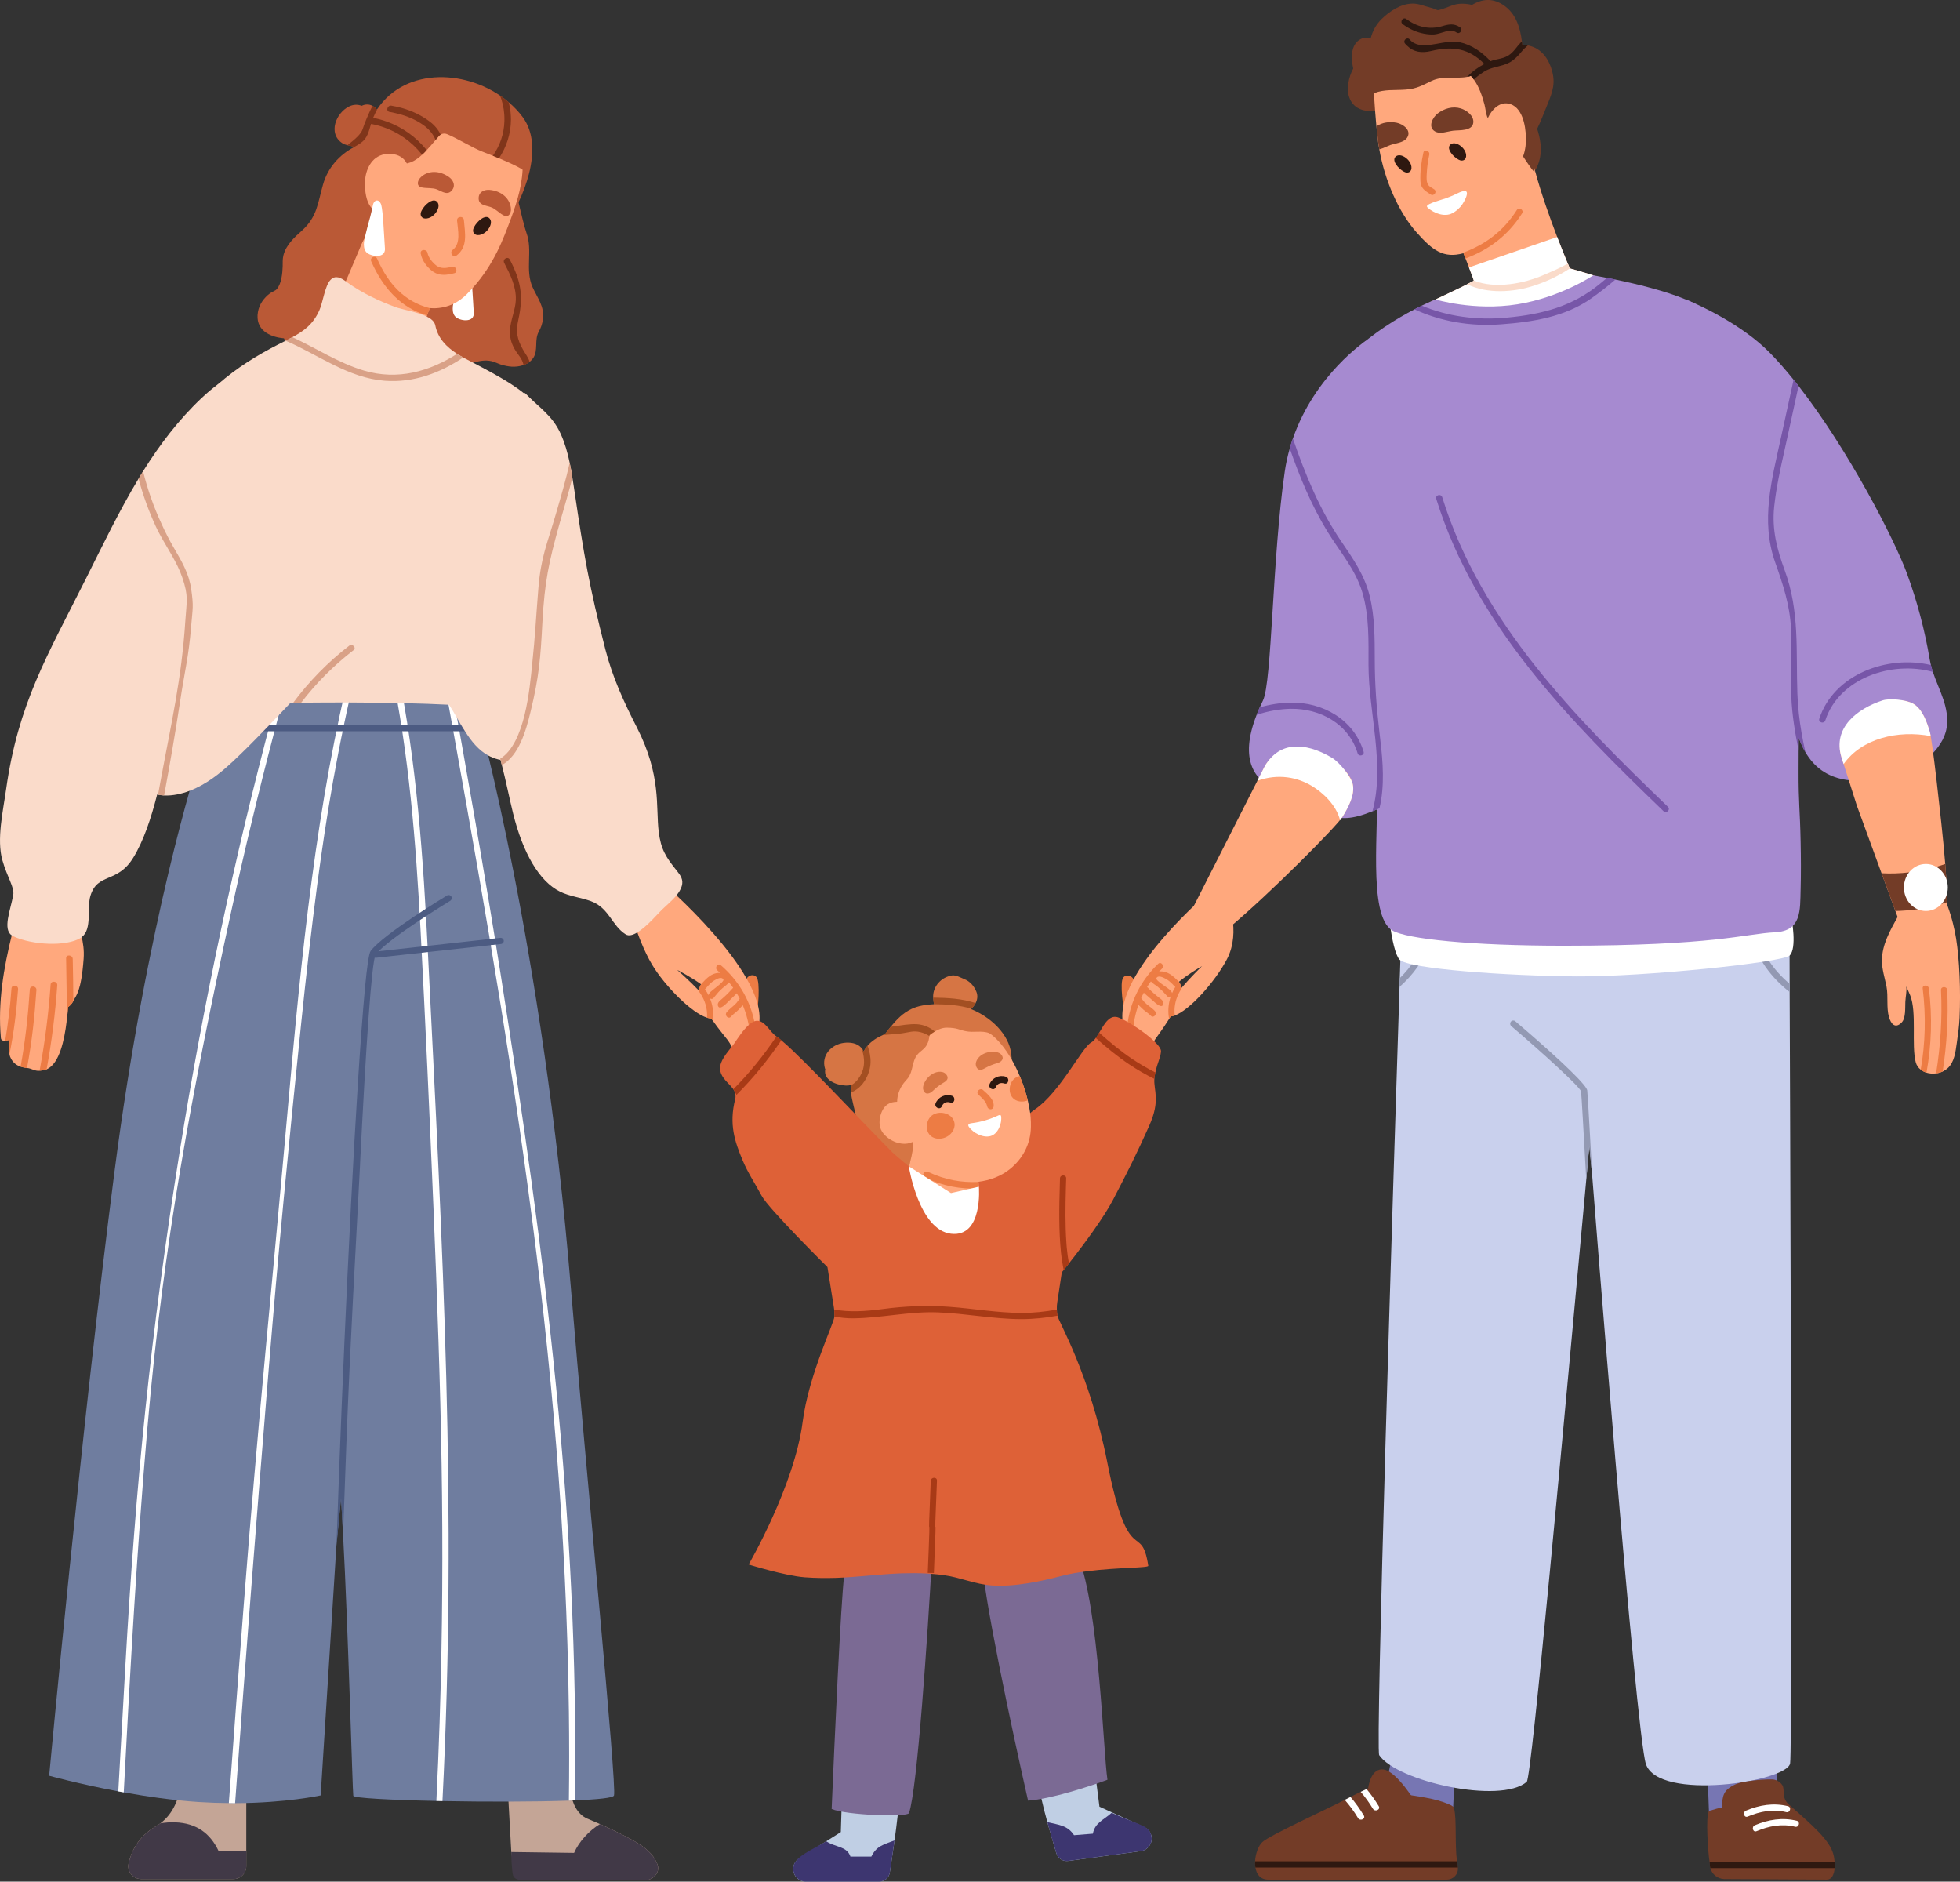 <svg width="224" height="215" viewBox="0 0 224 215" fill="none" xmlns="http://www.w3.org/2000/svg">
<rect x="0" y="0" width="224" height="215" fill="#333333" stroke="none"/>
<g clip-path="url(#clip0_2303_13412)">
<path d="M128.363 111.708C128.546 111.455 128.874 111.397 129.154 111.524C129.5 111.681 129.658 112.016 129.715 112.372C129.749 112.592 129.596 112.708 129.424 112.718C129.457 112.847 129.49 112.977 129.525 113.107C129.6 113.406 129.316 113.594 129.088 113.55C129.091 113.602 129.086 113.653 129.088 113.704C129.116 114.11 128.727 116.406 128.601 116.034C128.393 115.419 127.942 112.289 128.363 111.706V111.708Z" fill="#ED7C44"/>
<path d="M128.34 116.935C128.34 116.956 128.35 116.976 128.357 116.997C128.491 117.629 128.869 117.771 129.37 117.324C129.593 117.12 129.786 116.883 129.979 116.653C130.225 116.356 130.528 116.169 130.79 115.906C131.058 115.637 131.306 115.339 131.552 115.048C132.005 114.498 132.627 114.067 133.191 113.596C133.374 113.444 133.549 113.286 133.711 113.113C133.745 113.09 133.778 113.053 133.805 113.023C133.92 112.903 134.047 112.776 134.183 112.648C134.352 112.489 134.535 112.338 134.734 112.185V112.178C135.869 111.257 136.901 110.665 137.383 110.38C137.255 110.5 136.082 111.644 135.028 112.879C135.015 112.893 135.001 112.909 134.995 112.916C134.415 113.6 133.878 114.304 133.569 114.888C133.312 115.378 133.221 115.779 133.404 116.004C133.442 116.058 133.501 116.091 133.567 116.115C133.631 116.132 133.702 116.143 133.788 116.138C133.923 116.131 134.084 116.093 134.266 116.034V116.026C135.945 115.431 138.853 112.202 140.216 109.609C141.907 106.374 140.205 102.587 140.205 102.587L138.432 101.701C138.432 101.701 127.239 111.098 128.34 116.933V116.935Z" fill="#FFA87D"/>
<path d="M127.184 119.261L130.867 121.527C130.867 121.527 131.497 119.535 132.029 118.74C132.239 118.43 132.941 117.497 133.613 116.425C133.672 116.329 133.73 116.233 133.789 116.139C133.946 115.889 134.095 115.632 134.236 115.377C134.468 114.945 134.68 114.515 134.828 114.117C134.99 113.69 135.033 113.312 135.009 112.993C135.007 112.965 135.006 112.936 134.997 112.916C134.966 112.613 134.867 112.371 134.753 112.206C134.753 112.199 134.746 112.199 134.744 112.192L134.737 112.185V112.178C134.674 112.082 134.607 112.015 134.541 111.982C134.541 111.982 134.534 111.975 134.527 111.976C134.344 111.881 134.252 112.396 134.059 112.506C134.032 112.522 134.003 112.53 133.968 112.525C133.632 112.479 133.263 112.485 132.909 112.525C132.662 112.552 132.409 112.602 132.184 112.656C131.987 112.695 131.813 112.74 131.651 112.785C131.015 112.969 130.408 113.3 129.996 113.819C129.605 114.316 129.399 114.951 129.108 115.507C128.858 116.002 128.609 116.499 128.359 116.995C128.32 117.067 128.282 117.14 128.243 117.213C127.897 117.891 127.537 118.578 127.184 119.258V119.261Z" fill="#FFA87D"/>
<path d="M128.819 117.29C129.116 114.517 130.353 112.051 132.365 110.121C132.694 109.806 133.119 110.374 132.794 110.685C130.92 112.483 129.797 114.82 129.521 117.394C129.472 117.847 128.77 117.743 128.819 117.289V117.29Z" fill="#ED7C44"/>
<path d="M134.75 112.203C134.75 112.203 134.743 112.196 134.743 112.189L134.736 112.182V112.175C134.665 112.111 134.602 112.055 134.537 111.984C134.537 111.984 134.53 111.976 134.523 111.976C134.161 111.615 133.749 111.254 133.267 111.091C133.011 111 132.75 110.971 132.487 111C132.168 111.014 131.842 111.112 131.543 111.255C131.38 111.327 131.301 111.439 131.301 111.609C131.294 111.801 131.387 111.978 131.529 112.134C131.713 112.339 131.975 112.509 132.181 112.658C132.224 112.686 132.259 112.722 132.301 112.743C132.677 113.055 132.904 113.275 133.187 113.6C133.259 113.664 133.322 113.742 133.386 113.813C133.513 113.961 133.684 113.94 133.805 113.841C133.685 114.181 133.606 114.536 133.563 114.89C133.513 115.301 133.513 115.711 133.563 116.115C133.571 116.221 133.592 116.321 133.606 116.426C133.671 116.335 133.726 116.235 133.784 116.144C133.918 116.136 134.081 116.094 134.258 116.038V116.031C134.237 115.811 134.223 115.592 134.23 115.38C134.258 114.566 134.513 113.764 134.982 113.042C134.989 113.027 135.003 113.02 135.003 112.999C135.025 112.963 135.032 112.92 135.025 112.879C135.018 112.645 134.84 112.312 134.749 112.206L134.75 112.203ZM133.715 113.117C133.715 113.117 133.708 113.11 133.701 113.103C133.615 113.017 133.26 112.785 132.906 112.529C132.494 112.239 132.091 111.912 132.153 111.778C132.331 111.388 132.899 111.658 133.26 111.856C133.529 112.005 133.764 112.218 133.984 112.431C134.005 112.452 134.027 112.481 134.055 112.509C134.098 112.559 134.141 112.601 134.183 112.65C134.233 112.7 134.274 112.736 134.324 112.763C134.176 112.998 134.055 113.237 133.948 113.486L133.941 113.429C133.891 113.302 133.799 113.202 133.714 113.117H133.715Z" fill="#ED7C44"/>
<path d="M131.069 112.76C131.145 112.813 131.211 112.882 131.277 112.949C131.661 113.34 132.075 113.701 132.515 114.03C132.635 114.12 132.758 114.208 132.848 114.327C132.938 114.445 132.99 114.604 132.946 114.747C132.764 115.341 131.922 114.48 131.714 114.3C131.436 114.058 131.155 113.816 130.876 113.574C130.741 113.457 130.6 113.333 130.537 113.166C130.475 112.999 130.517 112.776 130.679 112.698C130.783 112.648 130.911 112.669 131.012 112.725C131.032 112.736 131.051 112.748 131.069 112.76Z" fill="#ED7C44"/>
<path d="M130.431 114.077C130.571 114.211 130.695 114.408 130.821 114.534C131.183 114.895 131.653 115.151 131.994 115.528C132.297 115.863 131.826 116.393 131.52 116.055C131.276 115.785 130.941 115.608 130.672 115.362C130.369 115.088 130.075 114.804 129.83 114.475C129.606 114.173 130.016 113.797 130.318 113.986C130.356 114.01 130.394 114.041 130.431 114.076V114.077Z" fill="#ED7C44"/>
<path d="M131.339 128.636C129.921 131.809 128.871 133.891 127.184 137.129C126.184 139.048 123.92 142.144 122.169 144.353C121.955 144.622 121.757 144.878 121.565 145.112C121.486 145.203 121.416 145.289 121.352 145.375C120.558 146.338 119.976 146.975 119.869 147.004C119.586 147.075 114.025 139.468 111.925 136.578C111.911 136.563 111.897 136.549 111.89 136.535C111.684 136.259 111.521 136.025 111.393 135.848C111.379 135.834 111.372 135.826 111.365 135.812C111.343 135.784 111.322 135.755 111.3 135.727C111.187 135.564 111.123 135.478 111.123 135.478C111.123 135.478 111.215 135.329 111.386 135.074C111.386 135.067 111.393 135.067 111.393 135.06C111.499 134.904 111.635 134.698 111.791 134.464C113.004 132.665 115.642 128.932 117.734 127.182C117.926 127.012 118.117 126.871 118.302 126.743C121.139 124.809 123.621 119.738 124.685 119.128C124.884 119.015 125.061 118.831 125.232 118.597C125.366 118.42 125.495 118.207 125.622 117.994C126.218 116.996 126.813 115.841 127.877 116.28C128.004 116.33 128.14 116.393 128.282 116.465C128.373 116.508 128.459 116.55 128.558 116.599C128.664 116.656 128.771 116.719 128.884 116.776C129.09 116.896 129.31 117.025 129.522 117.166C129.536 117.166 129.543 117.173 129.55 117.18C130.401 117.711 131.288 118.37 131.898 118.958C132.402 119.439 132.721 119.872 132.686 120.169C132.588 120.997 132.289 121.373 132.041 122.543C132.013 122.67 131.991 122.805 131.963 122.954C131.941 123.06 131.927 123.174 131.927 123.272C131.835 124.61 132.651 125.694 131.338 128.635L131.339 128.636Z" fill="#DE6137"/>
<path d="M166.078 206.439L166.328 200.688L159.151 200.378L158.127 205.325L161.939 210.693L166.078 206.439Z" fill="#7776B3"/>
<path d="M203.836 205.098C203.403 204.462 203.119 203.944 203.117 203.628L203.107 202.853L203.032 198.988L194.791 198C194.891 198.012 195.044 200.936 195.061 201.138C195.139 202.035 195.239 205.051 195.326 207.513L203.297 208.135C203.095 207.087 203.282 205.852 203.837 205.096L203.836 205.098Z" fill="#7776B3"/>
<path d="M204.583 201.485C204.27 203.577 189.569 205.842 188.106 201.573C186.966 198.247 181.974 134.444 181.974 134.444L181.634 130.914L180.96 123.898L180.393 117.983L181.088 106.181L181.344 101.907L199.651 103.541L200.353 103.606L204.51 103.978L204.531 112.409V113.35C204.531 113.35 204.897 199.393 204.584 201.485H204.583Z" fill="#C9D0ED"/>
<path d="M204.529 112.409V113.35C203.487 112.533 202.543 111.578 201.763 110.461C200.309 108.368 199.799 105.99 199.65 103.539C199.571 102.263 199.6 100.957 199.636 99.666C199.65 99.192 200.359 99.192 200.345 99.666C200.302 100.972 200.273 102.3 200.352 103.605C200.479 105.713 200.898 107.769 202.054 109.607C202.742 110.694 203.585 111.614 204.529 112.408V112.409Z" fill="#9399B3"/>
<path d="M183.883 106.261C183.883 106.261 182.982 116.305 181.726 129.937C181.698 130.265 181.669 130.587 181.635 130.914C181.522 132.183 181.408 133.482 181.287 134.801C178.663 163.312 175.045 203.113 174.485 203.595C171.483 206.182 159.643 203.55 157.623 200.546C157.179 199.884 159.215 135.364 159.946 112.767C159.953 112.425 159.967 112.082 159.974 111.761C160.102 107.859 160.18 105.554 160.18 105.554L163.195 105.641L163.897 105.663L181.09 106.181L183.884 106.261H183.883Z" fill="#C9D0ED"/>
<path d="M163.895 105.663C163.605 107.355 163.051 108.982 162.016 110.463C161.413 111.324 160.71 112.089 159.945 112.768C159.952 112.425 159.967 112.082 159.974 111.761C160.626 111.12 161.222 110.411 161.726 109.609C162.506 108.369 162.953 107.027 163.194 105.641C163.542 103.694 163.492 101.651 163.429 99.668C163.415 99.194 164.124 99.194 164.138 99.668C164.202 101.681 164.224 103.716 163.896 105.663H163.895Z" fill="#9399B3"/>
<path d="M158.494 102.5C158.494 102.5 158.963 108.568 159.944 109.643C160.925 110.718 172.37 111.504 180.128 111.561C187.885 111.618 203.648 109.98 204.522 109.183C205.396 108.386 204.75 104.933 204.75 104.933L158.494 102.498V102.5Z" fill="white"/>
<path d="M86.458 111.646C86.26 111.404 85.93 111.364 85.657 111.506C85.319 111.682 85.18 112.026 85.145 112.385C85.122 112.606 85.281 112.713 85.454 112.713C85.428 112.844 85.402 112.976 85.376 113.109C85.316 113.411 85.612 113.584 85.837 113.527C85.837 113.578 85.846 113.63 85.844 113.681C85.84 114.088 86.353 116.36 86.459 115.98C86.632 115.356 86.912 112.205 86.459 111.646H86.458Z" fill="#ED7C44"/>
<path d="M86.767 116.863C86.767 116.885 86.76 116.906 86.753 116.928C86.654 117.564 86.285 117.727 85.76 117.31C85.526 117.119 85.321 116.892 85.115 116.673C84.854 116.391 84.541 116.221 84.265 115.972C83.981 115.717 83.718 115.434 83.457 115.158C82.975 114.634 82.328 114.237 81.741 113.799C81.549 113.657 81.365 113.509 81.194 113.346C81.159 113.324 81.123 113.289 81.096 113.26C80.975 113.147 80.84 113.026 80.698 112.906C80.521 112.758 80.329 112.616 80.123 112.473V112.466C78.939 111.609 77.528 110.887 77.379 110.815C77.513 110.928 78.748 112.005 79.869 113.182C79.883 113.196 79.897 113.21 79.904 113.217C80.522 113.869 81.096 114.541 81.436 115.108C81.719 115.582 81.834 115.979 81.663 116.213C81.628 116.271 81.572 116.305 81.507 116.333C81.443 116.355 81.373 116.369 81.287 116.369C81.153 116.369 80.99 116.341 80.805 116.291V116.283C79.097 115.781 76.015 112.716 74.51 110.201C72.646 107.064 71.629 102.455 71.629 102.455L75.619 100.773C75.619 100.773 87.551 110.978 86.77 116.865L86.767 116.863Z" fill="#FFA87D"/>
<path d="M102.229 210.29C102.186 210.594 102.143 210.893 102.109 211.176H102.102C101.981 212.011 101.874 212.755 101.783 213.358C101.747 213.571 101.718 213.769 101.691 213.946C101.6 214.556 101.073 215.001 100.457 215.001H92.102C91.704 215.001 91.342 214.839 91.08 214.576C90.819 214.313 90.654 213.959 90.654 213.556C90.654 213.492 90.661 213.422 90.669 213.358C90.726 212.939 90.966 212.564 91.335 212.338L92.626 211.524L93.293 211.106L93.767 210.801L94.427 210.39L96.094 209.335L97.037 179.246C97.037 179.246 104.605 179.48 105.074 179.246C105.407 179.083 103.11 204.307 102.23 210.292L102.229 210.29Z" fill="#C0CFE4"/>
<path d="M102.229 210.29C102.019 211.779 101.951 212.267 101.693 213.945C101.602 214.555 101.075 215 100.459 215H92.103C91.706 215 91.344 214.837 91.082 214.575C90.821 214.312 90.656 213.958 90.656 213.555C90.656 213.491 90.671 213.356 90.671 213.356C90.746 212.14 92.957 211.304 94.429 210.386C95.464 211.094 96.783 210.922 97.194 212.14H99.582C100.171 210.907 100.975 210.783 102.231 210.286L102.229 210.29Z" fill="#3D3670"/>
<path d="M119.699 208.202C119.782 208.498 119.863 208.788 119.938 209.064H119.945C120.177 209.875 120.381 210.597 120.554 211.181C120.617 211.387 120.673 211.58 120.724 211.751C120.897 212.342 121.478 212.715 122.089 212.632L130.368 211.514C130.762 211.461 131.099 211.251 131.324 210.956C131.548 210.662 131.663 210.289 131.608 209.888C131.6 209.825 131.583 209.755 131.568 209.693C131.457 209.286 131.166 208.946 130.77 208.772L129.382 208.138L128.665 207.813L128.153 207.574L127.444 207.256L125.651 206.433L122.088 178.531C122.088 178.531 114.619 179.775 114.124 179.606C113.772 179.489 118.024 202.387 119.699 208.201V208.202Z" fill="#C0CFE4"/>
<path d="M119.699 208.202C120.11 209.667 120.268 210.23 120.725 211.751C120.898 212.342 121.478 212.715 122.089 212.632L130.369 211.514C130.762 211.461 131.099 211.251 131.324 210.956C131.548 210.662 131.663 210.289 131.608 209.887C131.6 209.825 131.583 209.755 131.568 209.693C131.305 208.564 130.316 208.602 127.046 207.134C126.115 207.975 125.142 208.255 124.897 209.518L122.748 209.693C121.998 208.551 121.009 208.522 119.699 208.198V208.202Z" fill="#3D3670"/>
<path d="M88.052 119.124L84.498 121.589C84.498 121.589 83.76 119.634 83.186 118.868C82.958 118.571 82.207 117.679 81.477 116.645C81.412 116.553 81.349 116.46 81.285 116.369C81.115 116.128 80.952 115.881 80.796 115.632C80.54 115.214 80.307 114.797 80.137 114.407C79.952 113.988 79.888 113.614 79.895 113.294C79.895 113.266 79.895 113.237 79.902 113.216C79.916 112.912 80.001 112.663 80.108 112.493C80.108 112.486 80.115 112.486 80.115 112.479L80.122 112.472V112.465C80.18 112.366 80.243 112.295 80.307 112.259C80.307 112.259 80.314 112.252 80.321 112.252C80.499 112.146 80.619 112.656 80.817 112.755C80.846 112.769 80.875 112.776 80.909 112.769C81.242 112.705 81.611 112.69 81.966 112.712C82.215 112.726 82.469 112.762 82.697 112.803C82.895 112.832 83.073 112.867 83.236 112.902C83.88 113.05 84.505 113.347 84.945 113.844C85.364 114.318 85.604 114.942 85.923 115.481C86.199 115.962 86.476 116.445 86.752 116.926C86.795 116.997 86.838 117.067 86.879 117.139C87.263 117.797 87.66 118.463 88.049 119.122L88.052 119.124Z" fill="#FFA87D"/>
<path d="M86.309 117.246C85.86 114.493 84.488 112.098 82.375 110.283C82.029 109.986 81.635 110.575 81.977 110.869C83.948 112.562 85.196 114.834 85.614 117.39C85.687 117.84 86.382 117.697 86.309 117.246Z" fill="#ED7C44"/>
<path d="M73.695 214.837H60.503C59.688 214.837 58.744 214.576 58.744 213.76L58.433 211.614L57.752 199.36L65.029 196.796L65.228 204.801C65.391 206.04 65.995 207.344 67.15 207.811C67.625 208.01 68.101 208.215 68.569 208.421C69.746 208.945 70.91 209.512 72.044 210.12C73.165 210.723 74.313 211.438 74.924 212.564C75.015 212.726 75.087 212.896 75.151 213.074C75.47 213.952 74.633 214.837 73.697 214.837H73.695Z" fill="#C4A596"/>
<path d="M75.15 213.073C75.086 212.896 75.016 212.726 74.922 212.564C74.312 211.437 73.164 210.721 72.043 210.12C70.907 209.51 69.744 208.945 68.567 208.421C67.348 209.158 66.171 210.404 65.61 211.714L58.433 211.615C58.411 211.934 58.497 213.846 58.639 214.293C58.73 214.583 59.044 214.746 59.348 214.796C59.724 214.86 60.122 214.839 60.504 214.839H73.696C74.632 214.839 75.469 213.953 75.15 213.075V213.073Z" fill="#413947"/>
<path d="M95.045 206.697C95.363 199.07 96.096 183.052 96.478 180.001L96.955 175.472L121.075 172.612C120.995 172.374 121.314 173.089 123.224 177.856C125.612 183.815 126.09 200.262 126.567 203.36C124.657 204.075 120.167 205.553 117.493 205.744C115.741 198.037 112.239 181.717 112.239 178.094H106.508C106.03 186.675 104.836 204.504 103.881 207.174C103.642 207.651 96.717 207.412 95.045 206.697Z" fill="#7B6A94"/>
<path d="M28.147 201.783V213.229C28.147 214.043 27.487 214.703 26.671 214.703H16.146C15.209 214.703 14.5 213.853 14.692 212.939C14.975 211.636 15.748 209.879 17.805 208.682C17.989 208.577 18.166 208.455 18.33 208.335C21.394 206.033 20.699 201.245 20.699 201.245L28.147 201.783Z" fill="#C4A596"/>
<path d="M24.991 211.516C24.04 209.496 22.473 208.307 20.012 208.222C19.444 208.201 18.884 208.244 18.331 208.335C18.169 208.455 17.991 208.577 17.807 208.682C15.75 209.879 14.977 211.636 14.694 212.939C14.502 213.853 15.211 214.703 16.148 214.703H26.674C27.489 214.703 28.15 214.045 28.15 213.229V211.516H24.994H24.991Z" fill="#413947"/>
<path d="M7.608 116.76C7.608 116.76 7.614 116.746 7.608 116.736C7.691 116.076 7.748 115.488 7.782 115.062C8.025 114.895 8.226 114.673 8.38 114.381C8.391 114.353 8.412 114.32 8.423 114.291C8.685 113.741 9.284 113.326 9.558 109.537C9.832 105.749 7.066 102.643 7.066 102.643C7.066 102.643 7.077 102.457 7.099 102.14L4.755 101.237C2.836 102.174 1.962 104.368 1.386 106.691C0.413 110.604 -0.262 114.567 0.102 118.605C0.132 118.885 0.359 118.933 0.592 118.917C0.771 118.897 0.954 118.844 1.075 118.827C1.02 119.457 0.951 119.831 1.087 120.469C1.114 120.65 1.178 120.822 1.27 120.987C1.542 121.466 1.916 121.74 2.36 121.879C2.59 121.959 2.833 122.004 3.092 122.03C3.567 122.066 3.978 122.386 4.44 122.351C4.468 122.346 4.498 122.348 4.525 122.343C4.802 122.32 5.074 122.294 5.326 122.187L5.366 122.17C6.801 121.51 7.358 118.804 7.609 116.76H7.608Z" fill="#FFA87D"/>
<path d="M7.61 116.736C7.644 114.324 7.604 111.918 7.557 109.507C7.544 109.015 8.303 109.095 8.312 109.579C8.346 111.178 8.378 112.785 8.38 114.381C8.227 114.673 8.027 114.897 7.783 115.063C7.748 115.488 7.693 116.078 7.608 116.736H7.61Z" fill="#ED7C44"/>
<path d="M5.326 122.187C5.073 122.293 4.803 122.319 4.525 122.343C5.132 119.085 5.551 115.805 5.785 112.495C5.817 112.011 6.579 112.085 6.545 112.576C6.316 115.808 5.91 119.013 5.326 122.189V122.187Z" fill="#ED7C44"/>
<path d="M3.09 122.03C2.831 122.004 2.588 121.959 2.357 121.879C2.902 118.843 3.203 116.139 3.407 113.053C3.441 112.562 4.194 112.64 4.162 113.125C3.953 116.242 3.652 118.968 3.09 122.03Z" fill="#ED7C44"/>
<path d="M1.085 120.468C0.949 119.829 1.017 119.455 1.073 118.825C0.952 118.844 0.769 118.895 0.59 118.915C0.926 116.946 1.166 114.955 1.311 112.952C1.345 112.461 2.104 112.542 2.066 113.023C1.871 115.658 1.595 117.897 1.085 120.468Z" fill="#ED7C44"/>
<path d="M41.97 103.483L41.707 112.939V112.946L41.153 132.906C41.153 132.927 41.146 132.949 41.153 132.97L40.372 156.685L39.592 164.738L38.974 171.17L38.449 176.588L36.647 205.146C36.647 205.146 32.746 206.01 26.866 206.032C26.631 206.032 26.391 206.032 26.149 206.024C25.035 206.017 23.866 205.975 22.639 205.897C19.752 205.706 16.78 205.275 14.142 204.799C13.928 204.756 13.723 204.721 13.518 204.686C9.006 203.837 5.617 202.901 5.617 202.901C5.617 202.901 9.341 162.883 13.065 134.018C16.788 105.154 22.64 87.094 22.64 87.094L30.917 79.62L31.924 78.707L32.895 77.835L34.519 76.362L37.633 87.709L38.059 89.26L41.967 103.482L41.97 103.483Z" fill="#6F7D9F"/>
<path d="M70.165 205.162C70.079 205.43 68.327 205.608 65.71 205.715C65.49 205.729 65.257 205.736 65.015 205.743C61.05 205.885 55.433 205.885 50.568 205.793C50.333 205.786 50.1 205.786 49.873 205.779C44.646 205.673 40.446 205.453 40.376 205.191C40.297 204.886 39.772 185.649 39.206 175.342C39.127 173.962 39.057 172.566 38.979 171.171C38.914 169.96 38.844 168.749 38.78 167.552C38.219 157.083 37.716 147.657 37.716 147.657L34.426 116.909L34.121 113.623L31.312 83.775L31.121 81.736L30.922 79.625L30.447 74.582L32.987 74.894L33.696 74.979L40.2 75.773L40.902 75.859L44.676 76.319L45.421 76.41L50.635 77.047L51.358 77.133L56.692 77.784L54.6 81.608C54.6 81.608 62.012 108.085 65.24 147.127C67.02 168.602 70.524 204.068 70.169 205.165L70.165 205.162Z" fill="#6F7D9F"/>
<path d="M35.352 71.319C34.784 73.246 34.23 73.047 33.691 74.974C33.423 75.93 33.159 76.886 32.896 77.835C32.35 79.812 31.825 81.788 31.308 83.77C29.534 90.542 27.903 97.349 26.414 104.19C21.889 125.029 18.683 141.907 16.846 163.157C15.647 177.005 14.874 190.901 14.143 204.798C13.93 204.755 13.724 204.719 13.52 204.685C13.781 199.99 14.052 195.293 14.313 190.597C15.512 169.362 17.2 152.483 20.555 131.461C23.236 114.717 26.762 98.121 31.116 81.731C31.378 80.719 31.648 79.712 31.924 78.707C32.271 77.431 32.626 76.156 32.981 74.889C33.534 72.92 34.095 73.083 34.668 71.128C34.795 70.688 35.476 70.879 35.349 71.319H35.352Z" fill="white"/>
<path d="M43.084 70.058C42.289 72.679 41.566 73.196 40.899 75.852C39.799 80.286 38.864 84.763 38.062 89.26C37.374 93.156 36.785 97.066 36.267 100.99C35.572 106.281 34.968 111.594 34.422 116.906C32.912 131.639 31.875 142.186 30.67 156.925C29.33 173.286 28.06 189.656 26.869 206.032C26.634 206.032 26.394 206.032 26.152 206.025C26.699 198.573 27.259 191.121 27.833 183.671C29.421 163.045 31.123 146.683 32.946 126.078C33.315 121.927 33.691 117.77 34.116 113.62C34.996 104.943 36.067 96.28 37.634 87.711C38.372 83.709 39.216 79.721 40.195 75.769C40.861 73.084 41.592 72.532 42.402 69.875C42.529 69.437 43.217 69.627 43.082 70.06L43.084 70.058Z" fill="white"/>
<path d="M50.566 205.792C50.332 205.785 50.099 205.785 49.871 205.777C50.02 202.788 50.14 199.8 50.24 196.811C50.921 175.788 50.403 159.001 49.538 138C49.097 127.418 48.623 116.836 48.062 106.261C47.53 96.218 46.737 86.174 44.672 76.313C44.566 75.767 44.444 75.229 44.324 74.691C44.225 74.245 44.913 74.061 45.012 74.499C45.154 75.129 45.288 75.767 45.417 76.404C47.63 87.135 48.374 98.078 48.913 109C50.581 142.617 52.261 172.154 50.566 205.79V205.792Z" fill="white"/>
<path d="M65.71 205.713C65.49 205.728 65.257 205.735 65.015 205.742C65.058 202.356 65.058 198.97 65.015 195.591C64.49 154.29 57.972 117.606 50.63 77.041C50.623 77.006 50.616 76.97 50.609 76.936C50.523 76.49 51.212 76.306 51.29 76.759C51.311 76.879 51.333 77.007 51.354 77.127C53.403 88.439 55.389 99.765 57.184 111.119C62.391 144.071 66.132 173.032 65.71 205.713Z" fill="white"/>
<path d="M55.447 83.552H28.849C28.653 83.552 28.494 83.394 28.494 83.198C28.494 83.002 28.653 82.844 28.849 82.844H55.447C55.643 82.844 55.802 83.002 55.802 83.198C55.802 83.394 55.643 83.552 55.447 83.552Z" fill="#4C5B82"/>
<path d="M60.865 32.816C59.979 30.825 60.908 28.644 60.17 26.625C59.972 26.072 59.553 24.416 59.262 23.112C59.227 22.949 59.191 22.793 59.164 22.645C59.029 22.015 58.943 21.54 58.958 21.427C59.171 19.974 59.063 19.713 58.873 18.912C58.809 18.663 58.739 18.359 58.667 17.948C58.32 17.63 58.001 17.282 57.646 16.977C57.455 16.814 57.256 16.659 57.043 16.537C56.851 16.417 56.645 16.324 56.419 16.254C54.54 15.702 52.866 16.283 51.114 15.113C50.668 14.816 50.199 14.596 49.717 14.441C49.214 14.271 48.696 14.178 48.178 14.144C47.483 14.086 46.781 14.144 46.086 14.278C45.866 14.321 45.653 14.364 45.434 14.426C45.087 14.512 44.739 14.625 44.392 14.745C44.015 14.886 43.639 15.042 43.27 15.219C43.249 15.226 43.22 15.24 43.192 15.255C42.979 15.36 42.766 15.467 42.561 15.58C42.633 15.467 42.703 15.346 42.767 15.226C42.966 14.865 42.511 14.539 42.235 14.738C42.192 14.766 42.156 14.809 42.129 14.858C42.031 15.042 41.923 15.226 41.81 15.403C41.604 15.736 41.391 16.061 41.165 16.38C41.165 16.38 41.158 16.38 41.158 16.387C41.13 16.437 41.101 16.479 41.067 16.529C40.875 16.607 40.691 16.691 40.513 16.784C38.783 17.677 37.449 19.17 36.91 21.111C36.313 23.193 36.265 24.744 34.533 26.324C33.639 27.131 32.703 27.96 32.391 29.171C32.278 29.624 32.319 30.014 32.305 30.468C32.276 31.233 32.178 32.401 31.631 33.038C31.454 33.237 31.071 33.35 30.858 33.513C30.163 34.037 29.638 34.759 29.482 35.63C29.12 37.663 30.766 38.507 32.447 38.655C32.489 38.754 32.545 38.853 32.617 38.938C32.95 39.405 33.553 39.745 34.51 39.866C34.553 39.873 34.602 39.88 34.645 39.88C35.049 39.93 35.46 39.937 35.879 39.952C35.999 39.952 36.12 39.959 36.248 39.959C36.645 39.973 37.048 39.987 37.446 40.044C38.623 40.2 39.375 40.93 40.482 41.093C42.681 41.404 44.673 39.081 46.837 40.214C46.978 40.293 47.17 40.279 47.29 40.164C47.369 40.079 47.439 40.002 47.51 39.916C47.546 39.93 47.575 39.937 47.602 39.959C48.283 40.562 48.872 41.311 49.78 41.538C49.879 41.567 49.979 41.588 50.084 41.602C50.403 41.674 50.736 41.715 51.084 41.744C51.19 41.751 51.297 41.758 51.41 41.765C52.211 41.801 53.042 41.722 53.744 41.531C53.857 41.503 53.964 41.474 54.07 41.44C54.779 41.248 55.438 41.093 56.191 41.27C56.552 41.354 56.893 41.538 57.24 41.653C58.084 41.908 58.872 42.014 59.744 41.738C59.773 41.731 59.809 41.717 59.836 41.71C60.092 41.618 60.325 41.504 60.524 41.348C60.679 41.221 60.814 41.086 60.928 40.923C61.546 40.009 61.041 38.841 61.573 37.898C61.822 37.458 61.985 36.984 62.048 36.474C62.232 35.001 61.43 34.074 60.864 32.813L60.865 32.816Z" fill="#BA5936"/>
<path d="M54.129 35.486C54.107 35.196 54.05 34.055 53.973 32.957C53.901 32 53.817 31.081 53.724 30.768C53.66 30.548 53.568 30.406 53.455 30.328C53.206 30.144 52.902 30.292 52.789 30.689C52.775 30.739 52.76 30.795 52.753 30.852C52.667 31.496 51.986 33.77 51.795 34.726C51.773 34.832 51.759 34.925 51.752 34.995C51.716 35.385 51.738 35.802 51.972 36.107C52.363 36.624 53.837 36.88 54.1 36.107C54.172 35.909 54.15 35.689 54.129 35.485V35.486Z" fill="white"/>
<path d="M57.668 25.934C56.542 27.598 55.164 29.011 53.934 30.505C53.845 30.372 53.757 30.254 53.697 30.165C50.689 32.406 46.401 29.951 43.608 28.22C43.533 28.176 43.459 28.139 43.386 28.102C41.949 27.473 40.083 19.402 42.231 14.135C42.275 14.002 42.326 13.877 42.386 13.751C42.431 13.647 42.482 13.544 42.542 13.448C45.328 7.879 52.438 7.723 57.134 10.911C57.482 11.148 57.824 11.406 58.142 11.687C58.734 12.19 59.276 12.76 59.736 13.381C62.335 16.887 59.78 22.805 57.669 25.934H57.668Z" fill="#BA5936"/>
<path d="M58.341 14.564C58.127 14.295 57.9 14.025 57.646 13.764C57.49 13.601 57.327 13.445 57.149 13.283C56.341 12.546 55.34 11.979 54.163 11.667C51.667 11.009 49.39 11.639 47.574 12.957C47.347 13.12 47.128 13.29 46.915 13.474C46.624 13.73 46.347 13.998 46.085 14.281C45.98 14.394 45.879 14.508 45.781 14.621C45.625 14.812 45.469 15.011 45.32 15.209C44.874 15.819 44.498 16.47 44.185 17.143C44.113 17.298 44.043 17.461 43.972 17.617V17.624C43.198 19.409 42.568 21.448 42.22 23.432C42.148 23.857 42.086 24.289 42.043 24.707C42.014 24.948 41.993 25.181 41.978 25.415C41.978 25.465 41.971 25.507 41.971 25.557C41.964 25.712 41.957 25.868 41.971 26.031C41.971 26.222 41.993 26.421 42.021 26.619C42.141 27.49 42.455 28.383 42.865 29.24C42.894 29.29 42.915 29.338 42.936 29.388C43.15 29.8 43.377 30.209 43.61 30.607C43.61 30.621 43.617 30.628 43.631 30.642C44.029 31.293 44.454 31.917 44.858 32.492C44.88 32.527 44.908 32.556 44.93 32.59C46.121 34.282 47.626 35.069 49.1 35.203H49.128C49.284 35.218 49.447 35.225 49.61 35.225C50.355 35.211 51.093 35.055 51.795 34.729C52.349 34.461 52.874 34.099 53.37 33.595C53.583 33.383 53.782 33.17 53.973 32.959C56.484 30.175 57.513 27.32 58.392 24.976C58.464 24.784 58.534 24.593 58.598 24.409C58.811 23.813 59.003 23.226 59.166 22.645C59.47 21.561 59.669 20.499 59.726 19.379V19.336C59.805 17.424 59.379 15.929 58.343 14.562L58.341 14.564Z" fill="#FFA87D"/>
<path d="M34.227 62.531C34.227 62.531 44.214 58.065 48.561 56.807C49.398 56.562 54.519 50.941 54.596 46.824C54.607 46.239 48.447 38.398 48.481 38.079C48.517 37.964 48.556 36.918 48.809 36.04C48.855 35.896 48.9 35.75 48.959 35.622C48.99 35.543 49.052 35.392 49.123 35.212C49.328 34.716 49.634 33.978 49.715 33.778C50.089 32.904 50.294 33.691 50.294 33.691C50.294 33.691 51.175 29.951 51.347 29.474C51.557 28.927 50.864 28.604 50.506 28.993C50.011 29.538 49.302 29.648 48.521 29.511C48.345 29.477 48.155 29.427 47.966 29.368C45.484 28.603 42.489 25.782 42.604 25.36C42.767 24.763 41.86 24.401 41.703 25.014C41.483 25.792 41.435 27.607 41.435 27.607C41.435 27.607 38.497 34.729 37.56 36.373C33.337 43.782 32.508 54.407 34.225 62.529L34.227 62.531Z" fill="#FFA87D"/>
<path d="M51.733 20.686C51.63 20.507 51.479 20.348 51.308 20.227C50.815 19.876 50.22 19.649 49.613 19.649C49.007 19.649 48.392 19.893 47.996 20.353C47.78 20.604 47.644 21.008 47.871 21.25C47.972 21.355 48.117 21.401 48.259 21.428C48.815 21.537 49.412 21.435 49.938 21.642C50.531 21.875 51.17 22.409 51.695 21.689C51.94 21.355 51.906 20.992 51.73 20.687L51.733 20.686Z" fill="#BA5936"/>
<path d="M54.705 22.561C54.639 23.449 55.473 23.453 56.076 23.66C56.612 23.843 57.002 24.306 57.496 24.581C57.622 24.651 57.764 24.711 57.908 24.695C58.238 24.66 58.396 24.263 58.394 23.931C58.39 23.326 58.08 22.743 57.616 22.351C57.154 21.958 56.554 21.748 55.95 21.697C55.74 21.68 55.523 21.702 55.33 21.772C54.998 21.892 54.738 22.146 54.706 22.559L54.705 22.561Z" fill="#BA5936"/>
<path d="M53.016 25.144C52.974 24.643 52.192 24.701 52.235 25.205C52.324 26.272 52.713 27.807 51.735 28.553C51.334 28.857 51.772 29.507 52.174 29.201C53.506 28.187 53.136 26.593 53.016 25.145V25.144Z" fill="#ED7C44"/>
<path d="M51.643 30.484C51.017 30.637 50.394 30.749 49.846 30.327C49.441 30.012 48.953 29.423 48.862 28.906C48.775 28.414 47.992 28.47 48.081 28.967C48.226 29.788 48.826 30.581 49.513 31.051C50.258 31.56 51.078 31.426 51.904 31.223C52.393 31.103 52.131 30.366 51.643 30.485V30.484Z" fill="#ED7C44"/>
<path d="M60.113 19.669C59.847 19.402 58.935 18.878 57.032 18.085C56.81 17.989 56.58 17.892 56.328 17.797C55.951 17.641 55.536 17.478 55.084 17.308C54.113 16.938 52.195 15.777 51.077 15.319C50.833 15.223 50.566 15.245 50.359 15.377C50.285 15.422 50.219 15.482 50.159 15.547C50.047 15.68 49.922 15.829 49.781 15.992C49.478 16.361 49.108 16.79 48.766 17.152C48.678 17.248 48.589 17.337 48.5 17.427C48.419 17.508 48.33 17.597 48.241 17.678C47.885 18.011 47.493 18.306 47.041 18.506C46.827 18.602 46.59 18.632 46.375 18.728C45.597 19.067 44.183 19.726 43.79 20.591C43.389 21.48 43.605 22.848 43.442 23.794C43.324 24.511 41.057 28.254 41.057 28.254C41.057 28.254 41.197 24.8 40.887 23.106C41.397 20.199 41.983 16.907 43.68 14.481C43.82 14.266 43.976 14.059 44.139 13.867C44.435 13.52 44.754 13.185 45.11 12.905C45.147 12.861 45.191 12.824 45.228 12.794C45.443 12.624 45.657 12.468 45.88 12.321C49.917 9.718 55.532 11.722 57.635 13.061C58.013 13.298 58.28 13.52 58.397 13.682C58.412 13.705 58.427 13.719 58.434 13.734C58.782 14.311 59.087 14.925 59.338 15.546C59.487 15.893 60.056 16.937 59.946 17.292C59.939 17.307 59.932 17.307 59.932 17.322C59.769 17.958 60.295 19.039 60.116 19.667L60.113 19.669Z" fill="#BA5936"/>
<path d="M46.495 18.678C46.176 18.075 45.594 17.629 44.623 17.579C44.389 17.565 44.177 17.579 43.971 17.615V17.622C42.418 17.885 41.772 19.45 41.716 20.717C41.687 21.39 41.73 22.593 42.219 23.43C42.311 23.586 42.418 23.727 42.538 23.849C42.737 24.047 42.971 24.196 43.269 24.274C43.403 24.31 43.552 24.331 43.715 24.338H43.729C45.467 24.374 46.474 22.384 46.595 21.08C46.694 21.044 46.765 20.974 46.787 20.86C46.885 20.159 46.844 19.33 46.496 18.678H46.495Z" fill="#FFA87D"/>
<path d="M55.934 24.943C56.03 25.04 56.088 25.174 56.104 25.31C56.126 25.5 56.074 25.692 55.994 25.867C55.777 26.343 55.308 26.779 54.773 26.856C54.184 26.941 53.901 26.488 54.158 25.984C54.357 25.595 54.653 25.257 55.012 25.008C55.245 24.847 55.551 24.723 55.805 24.848C55.854 24.873 55.898 24.905 55.935 24.943H55.934Z" fill="#2E1810"/>
<path d="M49.946 23.05C50.041 23.148 50.1 23.282 50.116 23.418C50.137 23.608 50.086 23.8 50.006 23.974C49.788 24.451 49.319 24.887 48.785 24.964C48.195 25.048 47.912 24.596 48.17 24.092C48.368 23.703 48.664 23.365 49.023 23.116C49.256 22.955 49.562 22.831 49.817 22.956C49.866 22.98 49.91 23.013 49.947 23.05H49.946Z" fill="#2E1810"/>
<path d="M42.423 29.861C43.764 32.907 45.819 35.183 48.809 36.042C48.855 35.897 48.901 35.752 48.96 35.623C48.991 35.545 49.053 35.393 49.124 35.213C46.255 34.481 44.375 32.463 43.101 29.56C42.909 29.118 42.223 29.42 42.423 29.861Z" fill="#ED7C44"/>
<path d="M43.517 13.678C43.488 13.288 43.368 12.905 43.127 12.58C43.112 12.566 43.098 12.544 43.084 12.53C42.935 12.338 42.758 12.19 42.566 12.09C42.19 11.892 41.751 11.884 41.332 12.09C40.879 11.913 40.367 11.927 39.885 12.169C38.395 12.905 37.445 15.256 39.125 16.361C39.296 16.474 39.494 16.538 39.707 16.588C39.971 16.66 40.254 16.694 40.501 16.787H40.508C40.565 16.808 40.607 16.823 40.65 16.844C40.884 16.943 41.167 17.12 41.445 17.184C41.565 17.22 41.687 17.234 41.807 17.205C42.056 17.148 42.289 16.95 42.495 16.688C42.842 16.243 43.112 15.619 43.268 15.222C43.282 15.179 43.29 15.15 43.304 15.116C43.318 15.08 43.333 15.045 43.34 15.003C43.411 14.819 43.46 14.621 43.481 14.422C43.531 14.174 43.546 13.927 43.517 13.678Z" fill="#BA5936"/>
<path d="M43.083 12.53C42.927 12.832 42.787 13.144 42.645 13.462C42.326 14.188 42.2 15.26 41.704 15.889C41.401 16.281 40.941 16.526 40.505 16.784C40.253 16.695 39.971 16.658 39.705 16.591C40.55 15.933 41.268 15.319 41.445 14.756C41.639 14.142 42.053 13.128 42.564 12.093C42.757 12.188 42.934 12.337 43.083 12.53Z" fill="#80351A"/>
<path d="M48.765 17.154C48.676 17.25 48.587 17.338 48.499 17.428C48.417 17.509 48.329 17.598 48.24 17.679C47.054 16.177 45.477 15.069 43.677 14.483C43.211 14.328 42.729 14.209 42.232 14.136C42.277 14.004 42.328 13.878 42.388 13.752C42.433 13.648 42.484 13.545 42.544 13.45C43.092 13.545 43.625 13.687 44.137 13.871C45.952 14.508 47.545 15.632 48.766 17.155L48.765 17.154Z" fill="#80351A"/>
<path d="M50.357 15.379C50.283 15.423 50.217 15.483 50.157 15.549C50.046 15.681 49.92 15.83 49.78 15.993C49.454 15.216 48.92 14.602 48.032 14.055C47.129 13.492 46.136 13.13 45.106 12.908C44.913 12.857 44.722 12.82 44.529 12.79C44.054 12.708 44.263 11.999 44.729 12.073C45.114 12.14 45.5 12.221 45.877 12.324C47.047 12.65 48.151 13.16 49.122 13.899C49.7 14.336 50.093 14.832 50.359 15.379H50.357Z" fill="#80351A"/>
<path d="M58.393 13.684C58.385 15.267 57.896 16.776 57.03 18.085C56.808 17.989 56.578 17.892 56.326 17.797C57.141 16.636 57.6 15.303 57.645 13.861C57.652 13.609 57.652 13.342 57.63 13.062C57.579 12.353 57.423 11.583 57.134 10.91C57.482 11.148 57.823 11.406 58.142 11.687C58.245 12.071 58.312 12.457 58.35 12.827C58.38 13.115 58.394 13.404 58.394 13.685L58.393 13.684Z" fill="#80351A"/>
<path d="M60.528 41.35C60.328 41.505 60.09 41.624 59.839 41.712C59.661 40.906 59.202 40.58 58.795 39.856C58.394 39.13 58.24 38.495 58.291 37.66C58.358 36.513 58.906 35.433 58.95 34.279C59.009 32.748 58.306 31.358 57.618 30.034C57.403 29.605 58.04 29.235 58.263 29.657C59.544 32.142 59.84 33.807 59.241 36.521C58.938 37.875 59.078 38.718 59.76 39.932C60.049 40.45 60.361 40.804 60.531 41.353L60.528 41.35Z" fill="#80351A"/>
<path d="M62.81 49.581C62.506 47.86 61.648 46.415 60.313 45.288C60.179 45.175 60.052 45.068 59.909 44.963C59.448 44.587 58.951 44.24 58.44 43.907C57.043 43.001 55.519 42.201 54.071 41.443C53.767 41.287 53.468 41.131 53.178 40.975C53.099 40.933 53.022 40.89 52.943 40.841C52.701 40.714 52.468 40.578 52.241 40.43C51.035 39.657 50.042 38.659 49.744 37.165C49.66 36.747 49.284 36.421 48.773 36.174C47.681 35.629 45.972 35.38 45.177 35.083C43.283 34.375 41.446 33.511 39.793 32.343C39.701 32.279 39.608 32.216 39.517 32.144C38.97 31.755 38.34 31.393 37.772 31.982C37.134 32.64 36.9 34.566 36.502 35.445C35.8 37.031 34.758 37.804 33.416 38.526C33.167 38.661 32.913 38.795 32.642 38.931C32.635 38.938 32.621 38.938 32.614 38.945C32.331 39.086 32.032 39.242 31.72 39.398C29.451 40.559 27.011 42.047 24.925 43.902C22.96 45.665 21.314 47.747 20.442 50.198C19.463 52.933 19.109 55.992 18.611 58.846C18.554 59.172 18.498 59.505 18.448 59.83C18.377 60.234 18.314 60.644 18.256 61.048C17.923 63.252 17.682 65.468 17.554 67.692C17.37 70.822 17.348 69.711 17.128 72.841C16.879 76.312 16.199 79.69 15.625 83.119C15.285 85.194 14.724 87.688 16.071 89.53C16.575 90.217 17.234 90.607 17.958 90.784C17.993 90.784 18.022 90.798 18.056 90.805C18.284 90.848 18.517 90.876 18.751 90.891C19.24 90.919 19.751 90.869 20.256 90.771C20.738 90.672 21.214 90.537 21.667 90.359C23.539 89.651 25.171 88.362 26.618 87.002C27.809 85.89 28.959 84.729 30.093 83.553C30.327 83.319 30.553 83.079 30.781 82.845C30.802 82.824 30.823 82.802 30.838 82.781C30.951 82.661 31.065 82.547 31.178 82.427C31.398 82.192 31.624 81.96 31.845 81.725C32.291 81.258 32.738 80.79 33.184 80.323C33.283 80.323 33.383 80.316 33.489 80.316C33.786 80.309 34.1 80.302 34.411 80.294C34.795 80.287 35.185 80.28 35.588 80.28C36.709 80.266 37.908 80.266 39.142 80.266H39.858C41.71 80.273 43.618 80.294 45.44 80.33C45.681 80.337 45.922 80.344 46.156 80.344C48.008 80.387 49.76 80.443 51.256 80.522H51.32C51.632 81.003 51.931 81.52 52.235 82.044C52.391 82.307 52.547 82.575 52.703 82.844C52.844 83.085 52.986 83.318 53.142 83.552C53.865 84.693 54.688 85.72 55.787 86.314C55.866 86.364 55.943 86.405 56.029 86.441C56.455 86.639 56.844 86.766 57.199 86.824C57.539 86.881 57.858 86.881 58.143 86.824C60.908 86.307 61.377 81.023 61.519 76.843C61.519 76.843 61.519 76.838 61.519 76.829C61.562 75.341 61.569 73.988 61.625 73.046C61.894 68.37 62.171 65.672 62.447 62.258C62.567 60.664 62.696 58.908 62.823 56.726C62.958 54.352 63.221 51.937 62.802 49.578L62.81 49.581Z" fill="#FADBCA"/>
<path d="M27.373 42.562C27.302 42.526 27.196 42.541 27.076 42.577C26.671 42.704 26.076 43.143 25.856 43.278C25.537 43.469 25.225 43.682 24.926 43.9C24.26 44.382 23.635 44.92 23.033 45.487C20.387 47.987 18.238 50.828 16.352 53.845C16.175 54.128 16.005 54.412 15.834 54.695C13.622 58.364 11.749 62.274 9.813 66.134C5.379 74.966 2.082 80.385 0.699 90.188C0.352 92.66 -0.401 95.912 0.273 98.291C0.826 100.239 1.67 101.386 1.514 102.264C1.195 104.006 0.287 106.153 1.344 106.882C1.394 106.918 1.45 106.954 1.514 106.981C3.671 107.986 7.522 108.178 9.189 107.187C9.239 107.158 9.288 107.122 9.338 107.074C10.558 106.174 9.92 103.745 10.33 102.371C11.138 99.679 13.388 100.983 15.217 98.023C16.415 96.082 17.259 93.519 17.961 90.784C18.095 90.274 18.223 89.757 18.351 89.233C19.103 86.117 19.741 82.901 20.571 80.223C20.776 79.565 20.99 78.948 21.223 78.368C23.435 72.829 25.79 71.378 26.429 65.398C27.081 59.342 26.103 53.28 24.982 47.343C25.102 47.223 25.167 47.046 25.068 46.862C24.848 46.444 24.756 45.991 24.819 45.531C24.826 45.488 24.819 45.46 24.812 45.425C25.62 44.576 26.507 43.825 27.508 43.336C27.898 43.152 27.678 42.692 27.373 42.564V42.562Z" fill="#FADBCA"/>
<path d="M77.342 99.482C76.101 97.938 75.526 97.039 75.279 95.027C74.931 92.179 75.605 88.63 72.789 83.126C71.306 80.229 70.002 77.388 69.192 74.23C67.32 66.927 66.731 63.421 65.632 55.969C65.567 55.509 65.497 55.048 65.419 54.588C65.333 54.014 65.234 53.441 65.107 52.874C64.872 51.748 64.561 50.636 64.086 49.588C63.113 47.42 61.56 46.542 60 44.913C59.979 44.891 59.95 44.913 59.909 44.963C59.285 45.77 56.086 55.516 54.347 58.349C52.61 61.183 52.227 63.499 52.646 66.778C53.072 70.064 53.582 69.101 54.163 72.366C54.475 74.115 54.801 75.858 55.155 77.593C55.297 78.315 55.446 79.031 55.609 79.753C55.815 80.745 56.028 81.73 56.254 82.721C56.551 84.032 56.836 85.363 57.169 86.688C57.176 86.731 57.19 86.779 57.205 86.822C57.248 87.028 57.303 87.219 57.353 87.418C57.765 88.976 58.254 91.385 58.637 92.936C59.759 97.483 61.645 100.713 63.979 101.867C65.107 102.427 66.355 102.54 67.525 102.965C69.61 103.724 69.915 105.763 71.498 106.755C71.852 106.982 72.327 106.847 72.838 106.535C73.923 105.884 75.143 104.439 75.625 103.965C76.107 103.498 76.802 102.931 77.312 102.307C77.588 101.967 77.808 101.613 77.916 101.244C78.129 100.522 77.781 100.026 77.341 99.481L77.342 99.482Z" fill="#FADBCA"/>
<path d="M51.46 102.924C51.389 102.967 44.29 107.272 42.927 109.086C42.467 109.886 41.813 119.696 41.154 132.906C41.154 132.927 41.147 132.949 41.154 132.97C40.608 143.736 40.061 152.505 39.594 164.738C39.459 168.371 39.325 171.927 39.203 175.341C39.125 173.96 39.055 172.565 38.976 171.17L38.451 176.588C38.53 174.321 38.643 171.211 38.777 167.55C39.437 150.04 40.671 124.116 41.706 112.946V112.939C41.94 110.474 42.159 108.93 42.358 108.66C43.805 106.741 50.791 102.498 51.09 102.321C51.26 102.215 51.473 102.271 51.579 102.434C51.677 102.604 51.622 102.824 51.459 102.922L51.46 102.924Z" fill="#4C5B82"/>
<path d="M42.926 109.44C42.748 109.44 42.594 109.306 42.574 109.124C42.553 108.93 42.693 108.755 42.888 108.733L57.179 107.159C57.372 107.135 57.55 107.278 57.571 107.472C57.593 107.666 57.452 107.842 57.258 107.863L42.966 109.437C42.953 109.437 42.941 109.439 42.928 109.439L42.926 109.44Z" fill="#4C5B82"/>
<path d="M52.942 40.841C50.282 42.626 47.253 43.759 43.956 43.505C39.778 43.179 36.373 40.53 32.643 38.929C32.911 38.795 33.167 38.661 33.416 38.525C36.133 39.779 38.707 41.492 41.623 42.349C45.467 43.483 49.092 42.435 52.241 40.43C52.468 40.578 52.702 40.713 52.943 40.841H52.942Z" fill="#D9A187"/>
<path d="M21.849 71.518C21.558 75.131 21.111 76.617 20.572 80.223C20.032 83.786 19.409 87.349 18.756 90.891C18.521 90.876 18.288 90.848 18.061 90.805C18.159 90.281 18.259 89.757 18.351 89.233C19.606 82.432 20.74 77.687 21.188 70.852C21.337 68.614 21.564 68.139 20.833 65.987C20.244 64.252 19.139 62.686 18.259 61.05C18.096 60.753 17.94 60.447 17.799 60.136C16.984 58.372 16.337 56.559 15.834 54.696C16.004 54.414 16.174 54.129 16.352 53.847C16.855 55.9 17.557 57.905 18.451 59.832C18.87 60.767 19.337 61.681 19.855 62.572C20.749 64.116 21.585 65.49 21.849 67.289C22.146 69.371 22.019 69.428 21.849 71.518Z" fill="#D9A187"/>
<path d="M65.418 54.59C64.972 56.353 64.44 58.095 63.942 59.852C62.715 64.236 62.24 66.524 61.991 71.058C61.771 75.222 61.615 77.306 60.623 81.371C60.105 83.511 59.31 86.33 57.352 87.421C57.288 87.179 57.225 86.939 57.168 86.691C60.027 84.906 60.53 78.658 60.813 75.96C61.189 72.347 61.232 70.832 61.529 67.214C61.827 63.581 62.522 62.205 63.537 58.699C64.098 56.766 64.673 54.832 65.105 52.877C65.232 53.444 65.332 54.018 65.416 54.591L65.418 54.59Z" fill="#D9A187"/>
<path d="M40.41 74.281C38.14 76.037 36.125 78.05 34.416 80.294C34.105 80.302 33.793 80.309 33.494 80.316C35.31 77.865 37.46 75.669 39.906 73.778C40.261 73.503 40.772 73.998 40.41 74.281Z" fill="#D9A187"/>
<path d="M115.635 121.093C115.614 120.887 115.592 120.667 115.571 120.442C115.329 118.154 113.181 116.178 110.975 115.299C110.819 115.228 110.656 115.172 110.5 115.122C110.486 115.115 110.472 115.115 110.45 115.108C110.017 114.967 109.585 114.867 109.173 114.825C108.435 114.747 107.599 114.698 106.776 114.739H106.748C105.825 114.782 104.917 114.931 104.181 115.278C103.203 115.731 102.458 116.503 101.791 117.324C101.571 117.6 101.358 117.877 101.146 118.153C101.068 118.188 100.983 118.224 100.898 118.265C100.231 118.555 99.613 118.938 99.153 119.484C98.976 119.689 98.827 119.902 98.707 120.149V120.156C98.678 120.199 98.657 120.235 98.642 120.269C98.635 120.283 98.628 120.305 98.621 120.319C98.302 121.013 98.039 121.807 97.727 122.528C97.536 122.961 97.373 123.464 97.294 123.966C97.294 123.973 97.287 123.988 97.287 123.995C97.251 124.278 97.237 124.562 97.258 124.845C97.323 125.567 97.62 126.544 97.754 127.245C97.761 127.274 97.769 127.302 97.776 127.329C97.946 128.215 98.195 128.817 98.847 129.476C100.138 130.787 103.223 133.053 103.896 133.541C103.903 133.549 103.911 133.549 103.911 133.549C103.989 133.613 104.031 133.64 104.031 133.64C104.031 133.64 104.144 133.647 104.28 133.611C104.308 133.611 104.337 133.597 104.365 133.583C104.514 133.533 104.648 133.406 104.641 133.15C104.634 133.002 104.577 132.796 104.435 132.528C104.521 132.585 104.62 132.613 104.747 132.57C106.237 132.103 107.335 132.202 108.605 131.551C108.826 131.438 109.052 131.302 109.286 131.132C110.031 130.601 110.755 130.027 111.45 129.419C112.017 128.923 112.571 128.406 113.081 127.861C113.173 127.775 113.251 127.698 113.33 127.612C114.416 126.464 115.06 125.621 115.401 124.666C115.528 124.319 115.614 123.958 115.664 123.554C115.743 122.874 115.721 122.087 115.635 121.089V121.093Z" fill="#D67544"/>
<path d="M112.115 139.868L108.487 140.575L103.309 138.695L104.354 129.51L111.716 133.043L111.829 135.049L111.843 135.254L111.873 135.795L111.889 135.998L112.115 139.868Z" fill="#FFA87D"/>
<path d="M117.793 127.722C117.779 127.545 117.757 127.368 117.736 127.184C117.671 126.731 117.58 126.241 117.46 125.731C117.239 124.832 116.935 123.882 116.544 122.955C116.276 122.311 115.97 121.687 115.636 121.093C114.906 119.825 114.041 118.72 113.09 118.054H113.082C112.955 117.963 112.826 117.877 112.699 117.806C110.607 116.638 108.16 116.502 106.047 117.36C105.678 117.502 105.316 117.679 104.968 117.891C104.379 118.246 103.826 118.691 103.337 119.222C101.535 121.17 99.826 123.437 100.79 126.985C101.073 128.041 101.598 129.209 102.429 130.527H102.436C102.685 130.931 102.975 131.355 103.294 131.795C103.5 132.078 103.74 132.348 104.003 132.602C104.017 132.616 104.032 132.63 104.046 132.645C104.231 132.822 104.429 132.992 104.642 133.155C104.99 133.423 105.373 133.672 105.778 133.884C107.438 134.791 109.473 135.237 111.388 135.074C111.445 135.074 111.494 135.074 111.551 135.06C111.642 135.06 111.735 135.045 111.827 135.031C113.147 134.861 114.388 134.401 115.395 133.6C116.905 132.396 117.791 130.688 117.82 128.755C117.827 128.415 117.82 128.068 117.791 127.721L117.793 127.722Z" fill="#FFA87D"/>
<path d="M108.784 125.205C108.032 124.965 107.237 125.332 106.929 126.056C106.731 126.523 107.437 126.884 107.636 126.414C107.816 125.991 108.181 125.839 108.618 125.979C109.104 126.134 109.266 125.357 108.784 125.203V125.205Z" fill="#2E1810"/>
<path d="M114.946 123.025C114.194 122.785 113.399 123.152 113.092 123.876C112.893 124.343 113.599 124.705 113.798 124.235C113.978 123.812 114.343 123.659 114.78 123.799C115.267 123.955 115.428 123.178 114.946 123.024V123.025Z" fill="#2E1810"/>
<path d="M111.874 135.795C109.796 135.892 107.824 135.547 105.679 134.547C105.243 134.337 105.633 133.697 106.071 133.9C108.05 134.833 109.895 135.14 111.828 135.05L111.844 135.252L111.874 135.794V135.795Z" fill="#ED7C44"/>
<path d="M112.36 124.555C112 124.233 111.465 124.763 111.828 125.086C112.023 125.259 112.21 125.44 112.385 125.633C112.675 125.951 112.729 126.078 112.841 126.475C112.937 126.817 113.471 126.858 113.546 126.481C113.699 125.704 112.881 125.02 112.359 124.556L112.36 124.555Z" fill="#ED7C44"/>
<path d="M112.614 128.013C112.093 128.165 111.561 128.275 111.024 128.34C110.875 128.359 110.689 128.406 110.665 128.553C110.65 128.638 110.7 128.717 110.75 128.786C111.248 129.463 112.341 130.044 113.206 129.807C114.068 129.571 114.529 128.348 114.413 127.551C114.408 127.522 114.404 127.492 114.388 127.468C114.33 127.369 114.18 127.408 114.075 127.458C113.622 127.672 113.11 127.868 112.611 128.013H112.614Z" fill="white"/>
<path d="M111.64 122.008C111.278 121.422 111.787 120.767 112.273 120.489C112.764 120.209 113.325 120.113 113.849 120.209C114.075 120.251 114.306 120.333 114.453 120.526C114.839 121.03 114.364 121.372 113.959 121.48C113.499 121.604 113.049 121.789 112.618 122.026C112.398 122.147 112.16 122.287 111.929 122.231C111.807 122.203 111.71 122.12 111.641 122.007L111.64 122.008Z" fill="#D67544"/>
<path d="M108.232 122.898C107.904 122.293 107.083 122.404 106.598 122.685C106.11 122.969 105.747 123.406 105.568 123.909C105.491 124.125 105.448 124.366 105.541 124.59C105.786 125.177 106.318 124.936 106.615 124.64C106.953 124.305 107.337 124.006 107.759 123.752C107.975 123.622 108.215 123.486 108.282 123.258C108.318 123.138 108.295 123.012 108.232 122.897V122.898Z" fill="#D67544"/>
<path d="M113.516 117.508C112.871 116.446 111.608 115.972 110.303 115.816C109.522 115.711 108.736 115.731 108.055 115.802C107.806 115.823 107.552 115.852 107.288 115.886C105.968 116.042 104.55 116.332 103.486 117.083C103.21 117.289 102.954 117.516 102.734 117.784C102.556 117.904 102.379 118.033 102.209 118.16C101.159 118.981 100.194 120.108 99.492 121.311C99.442 121.39 99.4 121.474 99.35 121.553V121.56C99.031 122.134 98.775 122.721 98.591 123.302C98.512 123.551 98.449 123.791 98.406 124.032C98.392 124.11 98.378 124.18 98.364 124.259C98.102 125.888 98.455 127.559 99.342 128.947C99.356 128.969 99.363 128.983 99.385 129.004C99.811 129.684 100.37 130.28 100.995 130.782C101.129 130.888 101.278 130.995 101.428 131.094C101.91 131.426 102.428 131.723 102.882 132.099C102.995 132.198 103.896 133.233 103.954 132.984C103.961 132.97 103.961 132.949 103.968 132.934C103.996 132.836 104.018 132.743 104.047 132.645C104.238 131.908 104.401 131.185 104.31 130.47C104.303 130.398 104.288 130.328 104.274 130.257C104.231 130.023 104.154 129.79 104.039 129.563C103.62 128.727 103.174 128.019 102.841 127.318C102.628 126.858 102.529 126.368 102.529 125.887C102.536 125.016 102.891 124.152 103.515 123.479C103.593 123.395 103.678 123.295 103.756 123.196C104.38 122.39 104.19 121.32 104.842 120.505C105.196 120.072 105.671 119.888 105.941 119.351C106.104 119.047 106.176 118.728 106.217 118.387C106.224 118.351 106.224 118.308 106.232 118.274C106.416 118.133 106.615 117.991 106.828 117.863C107.254 117.607 107.729 117.417 108.232 117.423C109.409 117.444 109.572 117.657 110.31 117.813C111.317 118.033 112.155 117.7 113.083 118.054H113.09C113.409 118.167 113.672 117.771 113.516 117.508Z" fill="#D67544"/>
<path d="M104.21 126.745C104.181 126.703 104.145 126.654 104.118 126.611C104.012 126.448 103.905 126.286 103.749 126.166C103.522 125.989 103.232 125.924 102.949 125.904C102.8 125.89 102.658 125.883 102.53 125.89C101.722 125.904 101.154 126.208 100.792 126.988C100.756 127.067 100.721 127.151 100.693 127.237C100.473 127.881 100.41 128.675 100.799 129.29C101.147 129.836 101.757 130.296 102.431 130.53H102.438C102.857 130.671 103.296 130.728 103.701 130.664C103.842 130.643 104.041 130.586 104.247 130.501C104.268 130.494 104.29 130.487 104.311 130.473C104.63 130.338 104.963 130.14 105.134 129.891C105.232 129.757 105.275 129.609 105.254 129.452C105.119 128.488 104.729 127.575 104.211 126.745H104.21Z" fill="#FFA87D"/>
<path d="M111.578 113.302C111.322 112.665 110.848 112.126 110.217 111.878C109.409 111.559 109.117 111.234 108.216 111.616C107.217 112.028 106.585 112.997 106.649 113.99C106.656 114.061 106.663 114.124 106.67 114.188C106.678 114.373 106.706 114.564 106.749 114.741C106.841 115.159 107.012 115.548 107.288 115.888C107.295 115.902 107.31 115.909 107.317 115.923C107.736 116.426 108.254 116.469 108.884 116.376C109.317 116.305 109.835 116.108 110.303 115.816C110.544 115.668 110.777 115.491 110.976 115.299C110.991 115.285 110.998 115.278 111.012 115.264C111.211 115.065 111.381 114.845 111.501 114.612C111.707 114.208 111.77 113.763 111.58 113.302H111.578Z" fill="#D67544"/>
<path d="M99.351 121.56V121.553C99.287 121.213 99.082 120.943 98.925 120.646C98.846 120.49 98.783 120.328 98.705 120.158V120.15C98.633 120.009 98.556 119.875 98.456 119.753C98.442 119.732 98.427 119.718 98.413 119.703C97.931 119.165 97.129 119.074 96.448 119.158C94.994 119.342 93.853 120.589 94.277 122.075C94.284 122.111 94.306 122.133 94.32 122.161C94.058 123.401 95.561 123.989 96.668 124.038C96.867 124.045 97.073 124.023 97.292 123.966C97.306 123.966 97.32 123.959 97.349 123.952C97.789 123.839 98.228 123.612 98.59 123.301C99.115 122.848 99.463 122.231 99.35 121.559L99.351 121.56Z" fill="#D67544"/>
<path d="M106.824 117.86C106.614 117.987 106.418 118.13 106.23 118.274C106.222 118.311 106.222 118.35 106.214 118.387C105.928 118.184 105.589 118.034 105.197 117.935C104.385 117.733 103.917 117.95 103.119 118.063C102.81 118.108 102.501 118.138 102.208 118.16C101.756 118.205 101.327 118.227 100.898 118.265C100.981 118.22 101.064 118.19 101.147 118.153C101.357 117.874 101.569 117.597 101.786 117.326C102.344 117.259 102.923 117.153 103.488 117.086C103.933 117.033 104.369 117.003 104.791 117.026C105.596 117.079 106.274 117.394 106.823 117.86H106.824Z" fill="#A34F22"/>
<path d="M98.95 123.287C98.514 124.068 97.933 124.535 97.257 124.843C97.234 124.565 97.25 124.279 97.287 123.993C97.31 123.986 97.333 123.978 97.347 123.956C97.617 123.791 97.859 123.574 98.062 123.302C98.807 122.317 98.867 121.317 98.618 120.318C98.581 120.129 98.521 119.942 98.452 119.754C98.558 119.874 98.632 120.009 98.701 120.152C98.821 119.903 98.971 119.686 99.153 119.484C99.598 120.739 99.679 121.964 98.95 123.287Z" fill="#A34F22"/>
<path d="M111.498 114.614C111.378 114.847 111.212 115.065 111.009 115.261C109.662 114.839 108.239 114.757 106.749 114.742C106.703 114.562 106.682 114.374 106.673 114.185C106.666 114.125 106.658 114.058 106.65 113.99C108.359 114.013 109.969 114.103 111.498 114.614Z" fill="#A34F22"/>
<path d="M107.942 127.198C107.444 127.078 106.889 127.157 106.5 127.459C105.736 128.053 105.684 129.463 106.6 129.947C107.105 130.214 107.744 130.148 108.24 129.867C108.855 129.517 109.273 128.817 109.028 128.106C108.864 127.626 108.431 127.316 107.942 127.198Z" fill="#ED7C44"/>
<path d="M117.459 125.73C117.016 125.91 116.495 125.919 116.075 125.7C115.157 125.212 115.21 123.806 115.969 123.212C116.135 123.085 116.331 122.994 116.541 122.957C116.933 123.881 117.24 124.836 117.459 125.73Z" fill="#ED7C44"/>
<path d="M126.544 167.076C124.536 156.918 120.962 151.018 120.855 150.339C120.805 150.112 120.784 149.872 120.784 149.637C120.769 149.369 120.784 149.092 120.826 148.823L121.351 145.375L121.464 144.616V144.602L121.869 141.967L122.351 138.801C122.351 138.801 123.074 136.789 121.812 135.812C121.677 135.699 121.514 135.607 121.323 135.53C121.258 135.501 121.188 135.48 121.117 135.458C120.081 135.111 118.79 135.245 117.74 135.195C116.293 135.138 114.74 134.927 113.3 135.145C112.811 135.217 112.335 135.372 111.875 135.591V135.598H111.86C111.726 135.662 111.591 135.732 111.463 135.804C111.441 135.818 111.413 135.832 111.391 135.847C110.363 136.449 109.455 137.342 108.781 138.29C109.143 137.787 106.405 135.407 104.277 133.614C104.157 133.516 104.035 133.416 103.922 133.317C103.901 133.303 103.886 133.289 103.872 133.275L103.858 133.267C102.957 132.509 102.226 131.908 101.986 131.667C101.794 131.475 101.61 131.284 101.425 131.093C100.738 130.406 100.057 129.704 99.383 129.003C98.837 128.451 98.305 127.891 97.773 127.331C95.851 125.34 93.936 123.337 91.972 121.382C91.099 120.525 90.227 119.647 89.29 118.86C89.07 118.675 88.885 118.527 88.73 118.42C88.722 118.413 88.715 118.413 88.708 118.406C88.056 117.96 87.546 116.869 86.786 116.67C86.722 116.649 86.659 116.642 86.588 116.642C86.523 116.635 86.453 116.635 86.382 116.649C86.324 116.656 86.261 116.678 86.204 116.699C85.991 116.778 85.771 116.926 85.559 117.125C84.907 117.706 84.297 118.668 83.971 119.137C83.872 119.285 83.75 119.441 83.623 119.604C83.034 120.348 82.254 121.262 82.29 122.133C82.319 122.927 82.985 123.528 83.489 124.066C83.609 124.194 83.709 124.322 83.808 124.456C83.85 124.521 83.893 124.583 83.921 124.648C84.055 124.93 84.098 125.306 84.026 125.576C83.281 128.501 83.998 130.484 84.877 132.595C85.445 133.962 86.324 135.287 87.041 136.625C87.814 138.099 94.566 144.778 94.566 144.778L95.303 149.41C95.318 149.482 95.325 149.559 95.332 149.63C95.368 149.899 95.375 150.162 95.361 150.43C95.325 151.217 92.425 157.059 91.73 162.471C90.786 169.782 85.559 178.765 85.559 178.765C85.559 178.765 89.681 180.048 91.986 180.225C93.234 180.316 94.418 180.323 95.575 180.289C98.136 180.191 100.533 179.864 103.044 179.772H103.051C103.54 179.758 104.029 179.751 104.527 179.751C104.762 179.751 104.995 179.758 105.229 179.765C106.094 179.794 106.981 179.856 107.896 179.985C109.741 180.233 111.45 181.026 113.336 181.153C114.656 181.244 116.039 181.132 117.407 180.912C118.747 180.706 120.074 180.395 121.316 180.069C122.259 179.821 123.295 179.651 124.337 179.524C127.791 179.084 131.267 179.169 131.231 178.907C130.423 173.694 129.018 179.591 126.542 167.076H126.544Z" fill="#DE6137"/>
<path d="M120.856 150.339C119.495 150.58 118.112 150.728 116.713 150.728C113.522 150.721 110.373 150.077 107.188 149.956C103.917 149.829 100.769 150.6 97.535 150.636C96.79 150.643 96.067 150.571 95.365 150.43C95.379 150.161 95.372 149.899 95.336 149.63C97.081 149.956 98.918 149.836 100.897 149.573C103.423 149.233 105.947 149.133 108.486 149.317C111.231 149.516 113.955 150.004 116.715 150.019C118.09 150.026 119.446 149.877 120.786 149.636C120.786 149.87 120.807 150.11 120.858 150.337L120.856 150.339Z" fill="#A83A16"/>
<path d="M122.169 144.353C121.956 144.622 121.757 144.877 121.565 145.112C121.53 144.949 121.501 144.779 121.467 144.616V144.602C121.375 144.113 121.304 143.625 121.254 143.121C120.998 140.578 121.041 138.014 121.119 135.457C121.126 135.188 121.134 134.911 121.141 134.643C121.155 134.19 121.864 134.19 121.85 134.643C121.836 135.032 121.829 135.422 121.814 135.811C121.757 137.857 121.73 139.919 121.871 141.966C121.879 142.136 121.893 142.306 121.907 142.475C121.964 143.12 122.049 143.744 122.17 144.352L122.169 144.353Z" fill="#A83A16"/>
<path d="M83.258 111.368C82.953 111.248 82.627 111.162 82.3 111.155C82.036 111.155 81.775 111.191 81.526 111.296C81.051 111.488 80.661 111.87 80.32 112.253C80.313 112.253 80.306 112.26 80.306 112.26C80.249 112.332 80.186 112.395 80.122 112.466V112.473L80.115 112.48C80.115 112.48 80.107 112.487 80.107 112.495C80.086 112.53 80.064 112.573 80.036 112.615C80.029 112.622 80.022 112.629 80.029 112.636C79.943 112.792 79.859 113.012 79.866 113.181C79.866 113.224 79.873 113.267 79.894 113.294C79.894 113.316 79.909 113.323 79.916 113.337C80.426 114.031 80.724 114.818 80.795 115.632C80.817 115.845 80.817 116.065 80.802 116.283V116.29C80.987 116.34 81.15 116.369 81.284 116.369C81.349 116.46 81.412 116.553 81.476 116.645C81.49 116.539 81.504 116.439 81.504 116.333C81.533 115.922 81.512 115.512 81.433 115.108C81.376 114.754 81.277 114.407 81.135 114.074C81.263 114.165 81.433 114.18 81.555 114.024C81.619 113.945 81.675 113.868 81.739 113.797C82.008 113.457 82.221 113.223 82.583 112.897C82.618 112.869 82.654 112.833 82.696 112.806C82.894 112.65 83.142 112.459 83.313 112.246C83.448 112.083 83.541 111.906 83.519 111.708C83.505 111.538 83.421 111.432 83.256 111.368H83.258ZM81.209 113.329C81.209 113.329 81.201 113.336 81.194 113.343C81.108 113.434 81.024 113.541 80.981 113.668V113.726C80.861 113.484 80.725 113.251 80.562 113.024C80.612 112.996 80.654 112.953 80.697 112.904C80.739 112.854 80.782 112.806 80.817 112.756C80.845 112.727 80.867 112.699 80.888 112.677C81.094 112.45 81.314 112.225 81.576 112.06C81.924 111.841 82.477 111.543 82.676 111.926C82.747 112.053 82.364 112.4 81.966 112.713C81.626 112.989 81.286 113.244 81.207 113.33L81.209 113.329Z" fill="#ED7C44"/>
<path d="M83.815 112.845C83.742 112.902 83.68 112.973 83.619 113.043C83.257 113.454 82.862 113.838 82.442 114.191C82.328 114.287 82.209 114.383 82.126 114.507C82.043 114.631 82 114.791 82.052 114.931C82.266 115.514 83.06 114.608 83.256 114.418C83.522 114.161 83.788 113.904 84.052 113.649C84.181 113.524 84.314 113.391 84.368 113.222C84.423 113.052 84.367 112.83 84.201 112.762C84.094 112.717 83.968 112.746 83.869 112.807C83.851 112.819 83.832 112.832 83.815 112.846V112.845Z" fill="#ED7C44"/>
<path d="M84.525 114.124C84.394 114.265 84.279 114.468 84.161 114.602C83.819 114.984 83.363 115.265 83.044 115.659C82.759 116.011 83.258 116.515 83.546 116.16C83.775 115.878 84.099 115.682 84.355 115.422C84.643 115.131 84.921 114.832 85.147 114.49C85.356 114.174 84.926 113.823 84.634 114.027C84.597 114.053 84.561 114.086 84.527 114.123L84.525 114.124Z" fill="#ED7C44"/>
<path d="M177.307 7.861C176.81 6.311 175.838 5.411 174.604 5.191C174.398 5.155 174.192 5.141 173.973 5.141C173.966 5.007 173.945 4.872 173.93 4.73C173.732 3.122 173.235 1.528 171.817 0.58C170.533 -0.284 169.327 -0.093 168.227 0.558C167.746 0.445 167.249 0.395 166.752 0.438C166.134 0.503 165.716 0.728 165.163 0.92C163.95 1.331 164.518 1.139 163.61 0.912C162.901 0.743 162.184 0.403 161.439 0.41C160.092 0.424 158.808 1.288 157.871 2.202C157.219 2.86 156.843 3.604 156.644 4.405C156.198 4.228 155.708 4.271 155.247 4.633C154.325 5.355 154.432 6.8 154.651 7.834C154.112 8.847 153.877 10.115 154.176 11.05C154.617 12.438 155.856 12.771 157.155 12.694C158.027 12.651 158.921 12.418 159.616 12.191C161.042 11.732 162.417 11.037 163.907 10.789C166.574 10.351 167.787 12.248 168.808 14.359C169.419 15.62 169.56 17.398 170.468 18.482C170.909 18.999 171.539 19.197 172.136 19.453C172.718 19.694 173.271 19.991 173.611 20.664C173.533 20.735 173.47 20.813 173.398 20.884C173.08 21.21 173.547 21.755 173.866 21.422C173.965 21.317 174.072 21.21 174.178 21.104C174.611 20.637 175.029 20.147 175.362 19.616C175.383 19.58 175.405 19.544 175.426 19.51C175.689 19.07 175.887 18.596 175.994 18.058C176.221 16.924 176.023 15.799 175.675 14.715C176.128 13.801 176.483 12.817 176.859 11.91C177.47 10.429 177.81 9.417 177.305 7.866L177.307 7.861Z" fill="#733C27"/>
<path d="M185.968 33.1C185.685 32.837 185.053 32.533 184.288 32.228C184.025 32.123 183.742 32.016 183.458 31.917C183.012 31.762 182.543 31.606 182.09 31.465L182.083 31.457C181.814 31.372 181.551 31.287 181.302 31.216C181.139 31.166 180.983 31.117 180.827 31.075C180.784 31.06 180.743 31.046 180.707 31.039C180.601 31.003 180.501 30.975 180.402 30.948C180.005 30.835 179.693 30.742 179.53 30.699C179.487 30.685 179.451 30.678 179.431 30.671H179.417L179.403 30.663C179.403 30.663 179.317 30.472 179.175 30.118C178.919 29.508 178.48 28.419 177.963 27.079C177.126 24.897 176.111 22.049 175.43 19.507C175.409 19.436 175.387 19.366 175.373 19.294C175.047 18.062 174.805 16.914 174.707 15.959C174.692 15.832 174.558 15.732 174.388 15.669C174.352 15.654 174.309 15.64 174.268 15.64C173.963 15.562 173.594 15.611 173.537 15.853C173.465 16.15 173.41 16.476 173.345 16.802C173.218 17.461 173.076 18.148 172.77 18.686C172.706 18.799 172.629 18.913 172.543 19.019C172.423 19.175 172.287 19.316 172.138 19.452C171.628 19.94 170.983 20.351 170.485 20.763C169.215 21.804 167.931 22.838 166.663 23.879C166.571 23.95 166.485 24.027 166.394 24.099V24.091C166.302 23.646 165.613 23.836 165.706 24.283C165.72 24.34 165.728 24.403 165.742 24.467C165.749 24.517 165.763 24.558 165.77 24.608C165.665 24.694 165.55 24.785 165.444 24.871C165.097 25.154 165.572 25.644 165.926 25.388C165.984 25.657 166.614 27.286 167.232 28.873C167.239 28.894 167.246 28.915 167.253 28.937C167.332 29.142 167.409 29.341 167.488 29.54C167.629 29.901 167.764 30.248 167.885 30.559C168.141 31.232 168.339 31.756 168.41 31.983C168.425 32.019 168.432 32.04 168.432 32.062C168.439 32.069 168.439 32.076 168.439 32.083C168.197 32.21 167.943 32.346 167.68 32.48C167.404 32.621 167.112 32.763 166.822 32.905C166.304 33.161 165.758 33.415 165.211 33.678C164.828 33.855 164.445 34.032 164.062 34.216V34.224C164.062 34.224 164.054 34.231 164.033 34.238C163.53 34.479 163.033 34.719 162.55 34.96C162.267 35.095 161.989 35.236 161.721 35.379C159.643 36.463 158.047 37.532 158.047 38.488C158.047 40.443 160.211 39.16 162.238 39.302C165.48 39.536 168.984 40.144 172.226 39.762C175.183 39.407 178.183 38.111 180.907 36.985C182.638 36.27 185.283 35.3 186.071 33.451C186.114 33.345 186.057 33.182 185.972 33.104L185.968 33.1Z" fill="#FFA87D"/>
<path d="M182.996 34.502L172.491 38.044L165.803 38.087L164.059 34.219V34.212C165.3 33.624 166.563 33.044 167.677 32.477C167.938 32.343 168.194 32.209 168.436 32.08C168.436 32.073 168.436 32.066 168.429 32.059C168.393 31.903 168.173 31.322 167.882 30.556L177.961 27.079C178.479 28.417 178.919 29.508 179.174 30.118C179.315 30.472 179.401 30.664 179.401 30.664C179.401 30.664 179.408 30.664 179.416 30.671H179.423C179.586 30.713 180.763 31.039 182.083 31.458L182.09 31.465L182.998 34.504L182.996 34.502Z" fill="white"/>
<path d="M174.35 16.681C174.329 16.334 174.307 15.987 174.264 15.64C174.2 14.861 174.101 14.097 173.967 13.36C173.895 12.977 173.825 12.601 173.74 12.24C173.356 10.548 172.563 8.875 171.406 7.544C171.207 7.303 170.987 7.078 170.754 6.865C169.683 5.845 168.37 5.108 166.831 4.825C166.817 4.818 166.802 4.811 166.788 4.811C166.668 4.783 166.547 4.768 166.426 4.761C165.952 4.697 165.455 4.676 164.943 4.704C164.156 4.747 163.412 4.903 162.731 5.164C162.348 5.305 161.986 5.482 161.639 5.688C161.61 5.702 161.581 5.724 161.553 5.738C159.326 7.042 157.482 7.969 157.063 10.469C157.055 10.505 157.055 10.568 157.055 10.639C157.041 11.022 157.084 11.814 157.154 12.693C157.183 13.054 157.211 13.422 157.246 13.791C157.267 14.011 157.289 14.224 157.303 14.428C157.394 15.256 157.473 15.957 157.502 16.241L157.509 16.27C157.545 16.533 157.58 16.794 157.636 17.064C158.247 20.577 159.835 24.26 161.913 26.576C163.722 28.608 164.971 29.558 167.247 28.936C167.985 28.737 168.829 28.369 169.836 27.816C170.935 27.213 171.913 26.165 172.673 24.961C173.454 23.729 173.993 22.326 174.176 21.101V21.087C174.303 20.216 174.367 19.288 174.374 18.339C174.389 17.794 174.374 17.241 174.346 16.681H174.35Z" fill="#FFA87D"/>
<path d="M163.347 17.675C163.442 17.233 162.77 16.988 162.673 17.435C162.441 18.503 162.285 19.6 162.333 20.695C162.368 21.538 162.85 21.784 163.501 22.221C163.883 22.478 164.286 21.889 163.904 21.632C163.731 21.515 163.449 21.377 163.304 21.227C162.97 20.886 163.036 20.236 163.059 19.796C163.095 19.08 163.196 18.373 163.348 17.674L163.347 17.675Z" fill="#ED7C44"/>
<path d="M166.947 12.391C166.029 12.104 165.049 12.393 164.305 12.968C163.738 13.407 163.146 14.496 163.982 15.006C164.586 15.373 165.448 15.003 166.084 14.931C166.791 14.849 168.284 15.005 168.378 13.995C168.451 13.213 167.603 12.596 166.947 12.39V12.391Z" fill="#733C27"/>
<path d="M157.309 14.431C157.399 15.255 157.474 15.957 157.505 16.241L157.513 16.27C157.549 16.533 157.586 16.794 157.637 17.062C158.102 16.943 158.574 16.688 158.904 16.568C159.508 16.356 160.442 16.31 160.824 15.716C161.348 14.886 160.335 14.172 159.632 14.027C158.836 13.865 157.976 13.971 157.309 14.431Z" fill="#733C27"/>
<path d="M175.472 18.125C174.918 16.567 175.096 14.775 174.671 13.16C174.345 11.934 173.876 10.745 173.288 9.64C172.855 8.826 172.373 8.089 171.827 7.423C171.642 7.189 171.443 6.963 171.237 6.751C170.358 5.837 169.323 5.107 168.067 4.576C165.798 3.612 163.811 4.286 161.633 4.923C161.555 4.951 161.477 4.98 161.399 5.001C161.214 5.058 161.016 5.128 160.81 5.221C158.852 6.042 156.341 8.112 156.341 8.112C156.341 8.112 156.525 10.059 156.128 10.301C155.744 10.542 156.056 11.186 156.447 10.938C156.653 10.811 156.851 10.711 157.057 10.641C158.22 10.174 159.398 10.336 160.682 10.236C161.931 10.138 162.527 9.762 163.611 9.245C164.917 8.623 166.391 9.033 167.682 8.786C167.831 8.757 167.973 8.721 168.108 8.673C168.229 8.807 168.343 8.941 168.434 9.084C169.031 9.905 169.371 10.898 169.654 11.939C169.782 12.42 169.803 13.044 170.038 13.504C170.08 13.59 170.129 13.667 170.186 13.738C170.797 14.504 171.839 14.97 172.513 15.707C172.733 15.949 173.031 16.352 173.342 16.806C173.584 17.145 173.824 17.514 174.066 17.875C174.172 18.031 174.279 18.194 174.378 18.342C174.881 19.093 175.293 19.673 175.363 19.617L175.37 19.299L175.384 18.562C175.519 18.449 175.519 18.279 175.47 18.129L175.472 18.125Z" fill="#733C27"/>
<path d="M174.385 15.667C174.371 14.988 174.265 14.109 173.966 13.358C173.661 12.6 173.165 11.97 172.356 11.829C171.349 11.652 170.477 12.523 170.036 13.501C169.823 13.954 169.717 14.429 169.732 14.832C169.732 14.952 169.796 15.045 169.873 15.107C170.149 16.61 170.59 18.599 172.334 18.982C172.406 18.996 172.476 19.011 172.54 19.018C173.328 19.096 173.796 18.558 174.065 17.869C174.213 17.494 174.299 17.07 174.348 16.68C174.376 16.39 174.391 16.12 174.391 15.893C174.391 15.822 174.391 15.745 174.384 15.666L174.385 15.667Z" fill="#FFA87D"/>
<path d="M174.603 5.194C174.359 5.4 174.119 5.627 173.894 5.901C173.504 6.374 173.092 6.813 172.554 7.119C172.317 7.25 172.074 7.348 171.826 7.423C171.066 7.667 170.281 7.743 169.557 8.22C169.157 8.484 168.773 8.767 168.433 9.084C168.34 8.941 168.227 8.803 168.108 8.673C167.972 8.72 167.832 8.754 167.685 8.781C168.241 8.183 168.931 7.676 169.646 7.309C167.865 5.502 165.985 5.24 163.558 5.827C162.474 6.088 161.563 5.962 160.805 5.22C160.727 5.147 160.652 5.067 160.578 4.98C160.279 4.63 160.817 4.166 161.116 4.516C161.266 4.698 161.437 4.833 161.629 4.927C163.003 5.662 165.233 4.46 166.79 4.813C168.208 5.127 169.374 5.952 170.349 6.996C170.411 6.978 170.472 6.952 170.532 6.925C170.771 6.843 171.003 6.801 171.233 6.749C171.63 6.661 172.021 6.572 172.41 6.325C172.995 5.954 173.306 5.372 173.774 4.886C173.83 4.831 173.877 4.778 173.927 4.733C173.947 4.874 173.964 5.008 173.976 5.144C174.193 5.14 174.4 5.158 174.602 5.193L174.603 5.194Z" fill="#2E1810"/>
<path d="M166.861 3.122C166.195 2.659 165.597 2.76 164.852 2.982C163.35 3.426 161.976 3.09 160.713 2.175C160.34 1.905 159.938 2.493 160.31 2.763C161.049 3.3 161.859 3.687 162.765 3.851C163.139 3.919 163.529 3.959 163.909 3.933C164.707 3.877 165.703 3.186 166.459 3.712C166.837 3.974 167.24 3.386 166.862 3.123L166.861 3.122Z" fill="#2E1810"/>
<path d="M165.745 16.529C165.839 16.44 165.969 16.387 166.101 16.374C166.284 16.357 166.467 16.411 166.631 16.491C167.083 16.71 167.491 17.167 167.554 17.681C167.622 18.245 167.181 18.506 166.704 18.249C166.335 18.051 166.018 17.761 165.788 17.411C165.639 17.185 165.526 16.89 165.652 16.65C165.676 16.604 165.708 16.563 165.746 16.527L165.745 16.529Z" fill="#2E1810"/>
<path d="M159.497 17.899C159.591 17.811 159.721 17.758 159.853 17.745C160.036 17.728 160.219 17.782 160.383 17.862C160.835 18.081 161.243 18.538 161.306 19.052C161.374 19.616 160.933 19.877 160.456 19.62C160.089 19.422 159.77 19.132 159.54 18.782C159.391 18.556 159.278 18.261 159.404 18.021C159.428 17.975 159.46 17.934 159.498 17.898L159.497 17.899Z" fill="#2E1810"/>
<path d="M173.952 24.38C172.307 26.972 170.101 28.551 167.484 29.537C167.4 29.317 167.314 29.098 167.229 28.871C169.704 27.943 171.789 26.463 173.356 23.991C173.605 23.602 174.2 23.999 173.952 24.381V24.38Z" fill="#ED7C44"/>
<path d="M89.293 118.861C87.783 121.113 86.066 123.195 84.165 125.102C84.067 124.875 83.952 124.662 83.811 124.458C85.634 122.615 87.285 120.598 88.733 118.423C88.889 118.528 89.073 118.678 89.293 118.862V118.861Z" fill="#A83A16"/>
<path d="M107.081 169.179C106.635 179.718 107.17 169.198 106.731 179.737C106.497 179.73 106.264 179.723 106.029 179.723C106.47 169.191 105.925 179.74 106.371 169.215C106.386 168.762 107.095 168.719 107.081 169.179Z" fill="#A83A16"/>
<path d="M103.863 133.267C103.863 133.267 104.999 140.526 108.682 140.969C112.366 141.412 111.874 135.594 111.874 135.594L108.682 136.321L103.863 133.267Z" fill="white"/>
<path d="M165.286 22.645C164.995 22.758 163.011 23.262 163.078 23.587C163.094 23.664 163.155 23.721 163.214 23.773C163.912 24.371 165.074 24.823 165.958 24.374C166.424 24.137 166.826 23.777 167.121 23.346C167.292 23.093 167.826 22.208 167.592 21.898C167.375 21.608 166.274 22.246 166.035 22.345C165.786 22.448 165.536 22.546 165.284 22.643L165.286 22.645Z" fill="white"/>
<path d="M205.785 101.621C205.72 104.022 205.905 106.374 202.863 106.522C199.422 106.692 195.997 108.059 178.74 108.059C168.093 108.059 160.787 107.286 159.136 106.324C156.221 104.625 157.689 94.177 157.305 89.396C156.929 84.614 149.439 53.874 149.929 48.753C150.574 41.974 157.796 37.35 161.654 35.345C161.952 35.189 162.229 35.055 162.483 34.926C163.449 34.459 164.058 34.218 164.058 34.218C164.058 34.218 168.455 35.563 173.42 34.77C178.385 33.971 182.088 31.463 182.088 31.463C182.088 31.463 182.698 31.562 183.655 31.753C183.945 31.81 184.273 31.873 184.62 31.944C186.933 32.419 190.345 33.234 192.741 34.254C192.741 34.254 192.77 34.268 192.827 34.289C192.87 34.311 192.933 34.332 193.012 34.368C193.479 34.581 193.898 34.793 194.26 35.019C198.317 37.541 201.573 42.732 203.558 49.922C203.692 50.418 203.821 50.921 203.948 51.438V51.445C205.132 56.346 205.765 62.098 205.693 68.5C205.643 72.834 205.609 77.163 205.58 81.497V81.518C205.573 82.432 205.566 83.346 205.566 84.259V84.266C205.566 84.761 205.559 85.25 205.559 85.747V85.761C205.559 86.548 205.551 87.341 205.551 88.127C205.537 91.753 205.714 92.547 205.786 96.173C205.822 97.994 205.836 99.806 205.786 101.62L205.785 101.621Z" fill="#A68AD0"/>
<path d="M157.668 92.349C157.668 92.349 157.661 92.356 157.654 92.356C157.37 92.483 157.107 92.597 156.853 92.696C152.058 94.644 151.703 92.576 146.271 90.458C143.369 89.324 141.569 86.902 143.611 81.69C143.717 81.407 143.838 81.123 143.973 80.826C144.086 80.57 144.207 80.302 144.342 80.032C145.363 77.95 145.405 63.685 146.824 53.917C146.958 52.981 147.157 52.089 147.399 51.239C147.505 50.849 147.626 50.474 147.761 50.105C150.286 42.795 156.116 38.928 156.116 38.928C156.116 38.928 162.783 74.124 163.195 76.993C163.6 79.855 163.252 89.82 157.669 92.349H157.668Z" fill="#A68AD0"/>
<path d="M222.466 83.191C222.09 85.648 219.133 87.943 216.878 88.553C212.317 89.778 208.409 89.537 206.331 85.94C206.041 85.451 205.785 84.899 205.565 84.267V84.26C205.565 84.26 205.558 84.239 205.558 84.232C205.394 83.758 205.217 83.261 205.026 82.751C203.104 77.623 199.833 70.908 199.188 70.094C198.479 69.201 192.74 34.254 192.74 34.254C192.74 34.254 192.769 34.268 192.826 34.289C192.869 34.311 192.932 34.332 193.011 34.368C194.202 34.871 199.054 37.038 202.267 40.31C203.175 41.231 204.083 42.272 204.984 43.392C205.176 43.626 205.36 43.859 205.552 44.1C211.283 51.452 216.546 61.73 217.929 65.505C219.106 68.722 219.978 72 220.546 75.394C220.581 75.592 220.624 75.79 220.673 75.989C220.737 76.252 220.814 76.52 220.9 76.776C221.602 78.901 222.836 80.82 222.468 83.194L222.466 83.191Z" fill="#A68AD0"/>
<path d="M179.413 30.669C178.208 31.469 176.888 32.121 175.364 32.624C173.03 33.397 169.972 33.615 167.676 32.476C167.937 32.341 168.193 32.207 168.435 32.079C168.435 32.072 168.435 32.064 168.428 32.057C170.918 33.048 174.194 32.397 176.492 31.392C177.393 30.995 178.322 30.619 179.173 30.116C179.315 30.471 179.401 30.662 179.401 30.662C179.401 30.662 179.408 30.662 179.415 30.669H179.413Z" fill="#FADBCA"/>
<path d="M153.419 93.341C152.76 94.404 145.128 102.117 140.425 106.041L134.324 107.678L143.701 89.213L144.58 87.485C144.679 87.322 144.779 87.166 144.892 87.025C146.85 84.546 150.502 85.963 152.97 87.451C153.246 87.621 153.517 87.833 153.751 88.08C153.773 88.102 153.787 88.123 153.801 88.145C154.134 88.499 154.39 88.91 154.532 89.377C154.56 89.448 154.582 89.518 154.596 89.59C154.886 90.829 154.043 92.33 153.419 93.344V93.341Z" fill="#FFA87D"/>
<path d="M222.552 105.609L217.495 106.508L216.865 104.773L216.616 104.093L215.034 99.779L212.219 92.073L210.453 86.527C209.403 83.134 213.084 81.15 215.957 80.209C216.793 79.941 217.787 79.946 218.602 80.379C219.702 80.96 220.241 82.561 220.567 83.694C220.687 84.105 220.986 86.271 221.326 89.219C221.674 92.313 222.064 95.622 222.312 98.717C222.432 100.239 222.525 101.713 222.561 103.08C222.561 103.214 222.568 103.348 222.568 103.477V103.484C222.582 104.235 222.575 104.943 222.553 105.609H222.552Z" fill="#FFA87D"/>
<path d="M209.494 211.763C209.005 210.205 207.282 208.688 204.438 206.182C203.537 205.395 204.047 204.468 203.678 203.951C203.537 203.745 203.338 203.575 203.118 203.47C202.94 203.378 202.749 203.328 202.543 203.321C201.862 203.3 200.848 203.371 199.962 203.498C199.65 203.541 199.351 203.59 199.089 203.647C199.061 203.654 199.039 203.661 199.018 203.661C198.742 203.733 198.507 203.803 198.337 203.881C196.904 204.539 196.854 205.205 196.784 206.559C196.125 206.623 196.259 206.679 195.38 206.891C195.351 206.899 195.33 206.92 195.301 206.949C194.911 207.508 195.21 211.808 195.38 212.742C195.394 212.862 195.408 212.926 195.408 212.926C195.401 213.111 195.423 213.281 195.466 213.451C195.657 214.152 196.288 214.676 197.054 214.704L208.743 214.769C209.347 214.79 209.616 214.173 209.673 213.451C209.694 213.216 209.694 212.976 209.673 212.742C209.644 212.381 209.581 212.041 209.496 211.765L209.494 211.763Z" fill="#733C27"/>
<path d="M209.672 212.742C209.693 212.976 209.693 213.216 209.672 213.451H195.465C195.422 213.281 195.4 213.111 195.407 212.926C195.407 212.926 195.393 212.862 195.379 212.742H209.671H209.672Z" fill="#2E1810"/>
<path d="M204.33 206.373C202.697 205.969 201.081 206.236 199.548 206.881C199.134 207.056 199.317 207.741 199.737 207.564C201.153 206.967 202.629 206.682 204.143 207.056C204.586 207.166 204.775 206.482 204.332 206.373H204.33Z" fill="white"/>
<path d="M205.34 208.044C203.707 207.64 202.091 207.907 200.558 208.552C200.143 208.726 200.326 209.412 200.747 209.235C202.163 208.638 203.638 208.352 205.153 208.726C205.596 208.836 205.785 208.154 205.341 208.044H205.34Z" fill="white"/>
<path d="M165.345 214.769H144.929C144.029 214.762 143.599 214.153 143.474 213.382C143.437 213.156 143.423 212.915 143.437 212.675C143.481 211.798 143.825 210.886 144.278 210.469C145.112 209.698 151.841 206.626 153.683 205.656C153.909 205.543 154.129 205.431 154.341 205.324C154.757 205.104 155.152 204.907 155.504 204.737C155.752 204.617 155.978 204.504 156.176 204.418C156.242 204.382 156.3 204.361 156.359 204.334C157.657 204.525 158.954 204.738 160.247 204.965C161.976 205.269 163.992 205.445 165.61 206.172C165.874 206.29 166.116 206.373 166.189 206.677C166.489 207.92 166.252 210.764 166.513 212.675C166.513 212.675 166.608 213.368 166.608 213.382C166.702 214.118 166.103 214.769 165.344 214.769H165.345Z" fill="#733C27"/>
<path d="M166.611 213.369V213.384H143.476C143.439 213.158 143.425 212.917 143.439 212.677H166.515L166.61 213.369H166.611Z" fill="#2E1810"/>
<path d="M156.909 206.676C156.493 205.99 156.024 205.339 155.506 204.738C155.755 204.618 155.981 204.505 156.178 204.419C156.69 205.035 157.158 205.685 157.574 206.379C157.808 206.774 157.142 207.064 156.909 206.676Z" fill="white"/>
<path d="M155.206 207.737C154.759 206.994 154.255 206.302 153.686 205.658C153.911 205.545 154.132 205.432 154.343 205.325C154.907 205.983 155.41 206.69 155.863 207.44C156.105 207.835 155.44 208.125 155.206 207.737Z" fill="white"/>
<path d="M156.359 204.335C156.359 204.335 156.618 201.929 158.17 202.195C159.721 202.46 161.938 206.183 161.938 206.183L156.359 204.337V204.335Z" fill="#733C27"/>
<path d="M181.975 134.444L181.634 130.914C181.521 132.184 181.407 133.482 181.287 134.801C181.004 129.644 180.741 125.072 180.691 124.692C180.485 124.124 176.471 120.455 172.718 117.245C172.569 117.12 172.548 116.887 172.675 116.733C172.795 116.58 173.023 116.558 173.171 116.682C175.221 118.433 179.569 122.21 180.959 123.895C181.222 124.209 181.378 124.449 181.4 124.588C181.436 124.865 181.563 127.052 181.726 129.934C181.805 131.32 181.889 132.873 181.975 134.441V134.444Z" fill="#9399B3"/>
<path d="M153.418 93.341C153.332 93.476 153.24 93.604 153.155 93.731C152.714 91.96 151.161 90.544 149.906 89.793C148.281 88.823 146.11 88.355 143.699 89.211L144.579 87.483C144.677 87.321 144.777 87.165 144.89 87.023C146.769 84.459 149.791 85.118 152.259 86.605C152.671 86.854 153.266 87.448 153.749 88.079C153.771 88.1 153.785 88.122 153.799 88.143C154.118 88.569 154.396 89.007 154.53 89.376C154.559 89.447 154.58 89.517 154.595 89.588C154.885 90.828 154.041 92.329 153.418 93.343V93.341Z" fill="white"/>
<path d="M210.701 87.303C212.762 84.374 216.897 83.393 220.654 84.106C220.62 83.912 220.591 83.773 220.568 83.696C220.242 82.562 219.703 80.961 218.603 80.382C217.788 79.949 215.988 79.758 215.15 80.028C212.277 80.97 209.404 83.138 210.454 86.531L210.7 87.305L210.701 87.303Z" fill="white"/>
<path d="M132.042 122.544C132.013 122.671 131.992 122.807 131.963 122.955C131.942 123.061 131.927 123.175 131.927 123.274C130.921 122.778 129.948 122.218 129.019 121.594C127.679 120.695 126.437 119.668 125.23 118.598C125.365 118.421 125.494 118.208 125.621 117.996C126.819 119.065 128.046 120.092 129.373 120.985C130.231 121.559 131.125 122.076 132.04 122.543L132.042 122.544Z" fill="#A83A16"/>
<path d="M157.852 91.351C157.802 91.691 157.732 92.023 157.653 92.356C157.37 92.483 157.107 92.597 156.852 92.696C158.299 87.348 156.412 81.441 156.399 76.002C156.399 73.226 156.491 70.364 155.69 67.672C154.896 65.016 153.058 62.962 151.647 60.639C149.852 57.685 148.534 54.491 147.398 51.239C147.504 50.849 147.626 50.474 147.76 50.105C149.165 54.2 150.803 58.208 153.257 61.814C154.604 63.797 155.939 65.695 156.526 68.062C157.123 70.455 157.108 72.942 157.115 75.392C157.115 78.147 157.314 80.839 157.64 83.581C157.952 86.151 158.251 88.766 157.853 91.351H157.852Z" fill="#7756A8"/>
<path d="M206.33 85.94C206.04 85.451 205.784 84.899 205.563 84.267C205.563 84.763 205.556 85.251 205.556 85.748C205.35 84.75 205.166 83.751 205.024 82.752C204.868 81.704 204.761 80.649 204.72 79.593C204.607 77.016 204.818 74.437 204.691 71.866C204.557 69.131 203.769 66.774 202.868 64.23C201.2 59.499 202.477 54.852 203.513 50.114C203.527 50.05 203.541 49.987 203.556 49.922C204.03 47.748 204.507 45.567 204.981 43.392C205.173 43.626 205.357 43.859 205.549 44.1C205.123 46.055 204.698 48.01 204.272 49.965C204.166 50.454 204.052 50.949 203.946 51.439V51.446C203.464 53.585 202.995 55.732 202.762 57.905C202.493 60.504 203.074 62.736 203.96 65.151C205.691 69.854 205.244 74.359 205.415 79.268C205.443 80.012 205.5 80.756 205.578 81.498V81.52C205.741 83.001 206.004 84.473 206.33 85.94Z" fill="#7756A8"/>
<path d="M190.622 92.189C180.06 82.017 169.289 71.156 164.824 56.809C164.69 56.374 164.005 56.56 164.141 56.997C168.642 71.468 179.466 82.43 190.12 92.69C190.449 93.007 190.951 92.506 190.622 92.189Z" fill="#7756A8"/>
<path d="M184.62 31.945C183.734 32.696 182.819 33.418 181.876 34.084C178.862 36.209 175.181 36.79 171.541 37.058C168.045 37.321 164.654 36.726 161.654 35.345C161.952 35.189 162.229 35.055 162.484 34.926C165.448 36.159 168.782 36.619 172.201 36.293C176.272 35.91 179.713 35.018 182.869 32.411L183.657 31.753C183.947 31.81 184.274 31.873 184.622 31.945H184.62Z" fill="#7756A8"/>
<path d="M223.545 107.188C223.411 106.338 223.085 104.857 222.567 103.484V103.476C222.524 103.357 222.476 103.235 222.433 103.115C222.383 102.988 222.327 102.86 222.27 102.74C221.817 101.72 221.242 100.849 220.568 100.488C219.787 100.076 219.305 103.151 218.426 103.342C218.447 103.299 218.469 103.264 218.483 103.222C218.639 102.882 218.207 102.648 217.944 102.79C217.88 102.825 217.824 102.881 217.788 102.96C217.625 103.335 217.441 103.704 217.235 104.072C217.122 104.306 216.993 104.539 216.866 104.773C215.993 106.353 215.093 107.939 215.078 109.731C215.071 110.758 215.411 111.744 215.603 112.742C215.816 113.869 215.567 115.122 215.886 116.226C216.106 116.963 216.581 117.607 217.341 116.822C217.822 116.319 217.717 115.101 217.752 114.47C217.788 113.804 217.923 113.379 217.865 112.713C218.014 113.046 218.163 113.386 218.306 113.726C219.079 115.638 218.433 119.428 218.936 121.354C219.028 121.723 219.234 122.013 219.511 122.226C219.703 122.374 219.93 122.488 220.171 122.565C220.518 122.671 220.894 122.7 221.27 122.644C221.526 122.615 221.781 122.538 222.022 122.431C222.221 122.333 222.413 122.211 222.583 122.063C223.364 121.369 223.491 120.151 223.633 119.172C223.774 118.208 223.909 117.246 223.952 116.282C224.086 113.123 223.952 109.744 223.547 107.188H223.545Z" fill="#FFA87D"/>
<path d="M220.169 122.565C219.927 122.487 219.701 122.374 219.51 122.226C220.042 119.165 220.12 116.063 219.737 112.947C219.68 112.495 220.389 112.502 220.446 112.947C220.844 116.178 220.744 119.392 220.17 122.567L220.169 122.565Z" fill="#ED7C44"/>
<path d="M222.02 122.431C221.778 122.537 221.524 122.615 221.268 122.644C221.771 119.471 221.984 116.382 221.828 113.124C221.807 112.672 222.516 112.672 222.537 113.124C222.686 116.319 222.487 119.337 222.02 122.431Z" fill="#ED7C44"/>
<path d="M43.978 28.142C43.964 27.972 43.935 27.483 43.899 26.888C43.856 26.088 43.786 25.074 43.715 24.337C43.665 23.919 43.623 23.586 43.573 23.423C43.552 23.352 43.53 23.289 43.494 23.232C43.231 22.694 42.694 22.849 42.601 23.508C42.593 23.593 42.572 23.706 42.536 23.847C42.486 24.089 42.409 24.407 42.316 24.754C42.232 25.051 42.146 25.377 42.06 25.69C42.032 25.802 42.003 25.917 41.969 26.029C41.856 26.462 41.755 26.872 41.685 27.183C41.642 27.382 41.614 27.545 41.6 27.65C41.564 28.033 41.585 28.45 41.82 28.763C42.004 29.004 42.431 29.188 42.862 29.237C43.337 29.287 43.813 29.166 43.948 28.756C43.983 28.657 43.998 28.55 43.998 28.451C43.998 28.346 43.991 28.246 43.976 28.14L43.978 28.142Z" fill="white"/>
<path d="M220.9 76.773C216.212 75.462 210.183 77.481 208.607 82.312C208.466 82.745 207.778 82.561 207.919 82.121C209.58 77.057 215.679 74.804 220.672 75.988C220.737 76.25 220.814 76.519 220.9 76.774V76.773Z" fill="#7756A8"/>
<path d="M155.157 86.074C154.136 82.71 150.865 80.924 147.475 80.989C146.305 81.017 144.914 81.23 143.609 81.69C143.715 81.407 143.837 81.123 143.971 80.826C145.162 80.472 146.396 80.302 147.475 80.28C151.184 80.209 154.731 82.228 155.837 85.883C155.972 86.323 155.284 86.505 155.157 86.074Z" fill="#7756A8"/>
<path d="M222.525 102.081C222.503 101.543 222.467 100.983 222.433 100.423C222.397 99.863 222.355 99.289 222.313 98.717C221.98 98.837 221.64 98.944 221.299 99.042H221.292C220.271 99.346 219.229 99.559 218.172 99.679C217.136 99.799 216.087 99.835 215.037 99.778L216.619 104.092C216.825 104.092 217.031 104.085 217.236 104.07C217.881 104.042 218.528 103.985 219.158 103.893C220.081 103.759 220.996 103.553 221.89 103.284C222.074 103.234 222.252 103.178 222.436 103.114C222.479 103.106 222.52 103.092 222.563 103.078C222.556 102.752 222.542 102.42 222.528 102.08L222.525 102.081Z" fill="#733C27"/>
<path d="M220.098 104.092C221.483 104.092 222.606 102.889 222.606 101.404C222.606 99.92 221.483 98.717 220.098 98.717C218.713 98.717 217.59 99.92 217.59 101.404C217.59 102.889 218.713 104.092 220.098 104.092Z" fill="white"/>
</g>
<defs>
<clipPath id="clip0_2303_13412">
<rect width="224" height="215" fill="white"/>
</clipPath>
</defs>
</svg>
